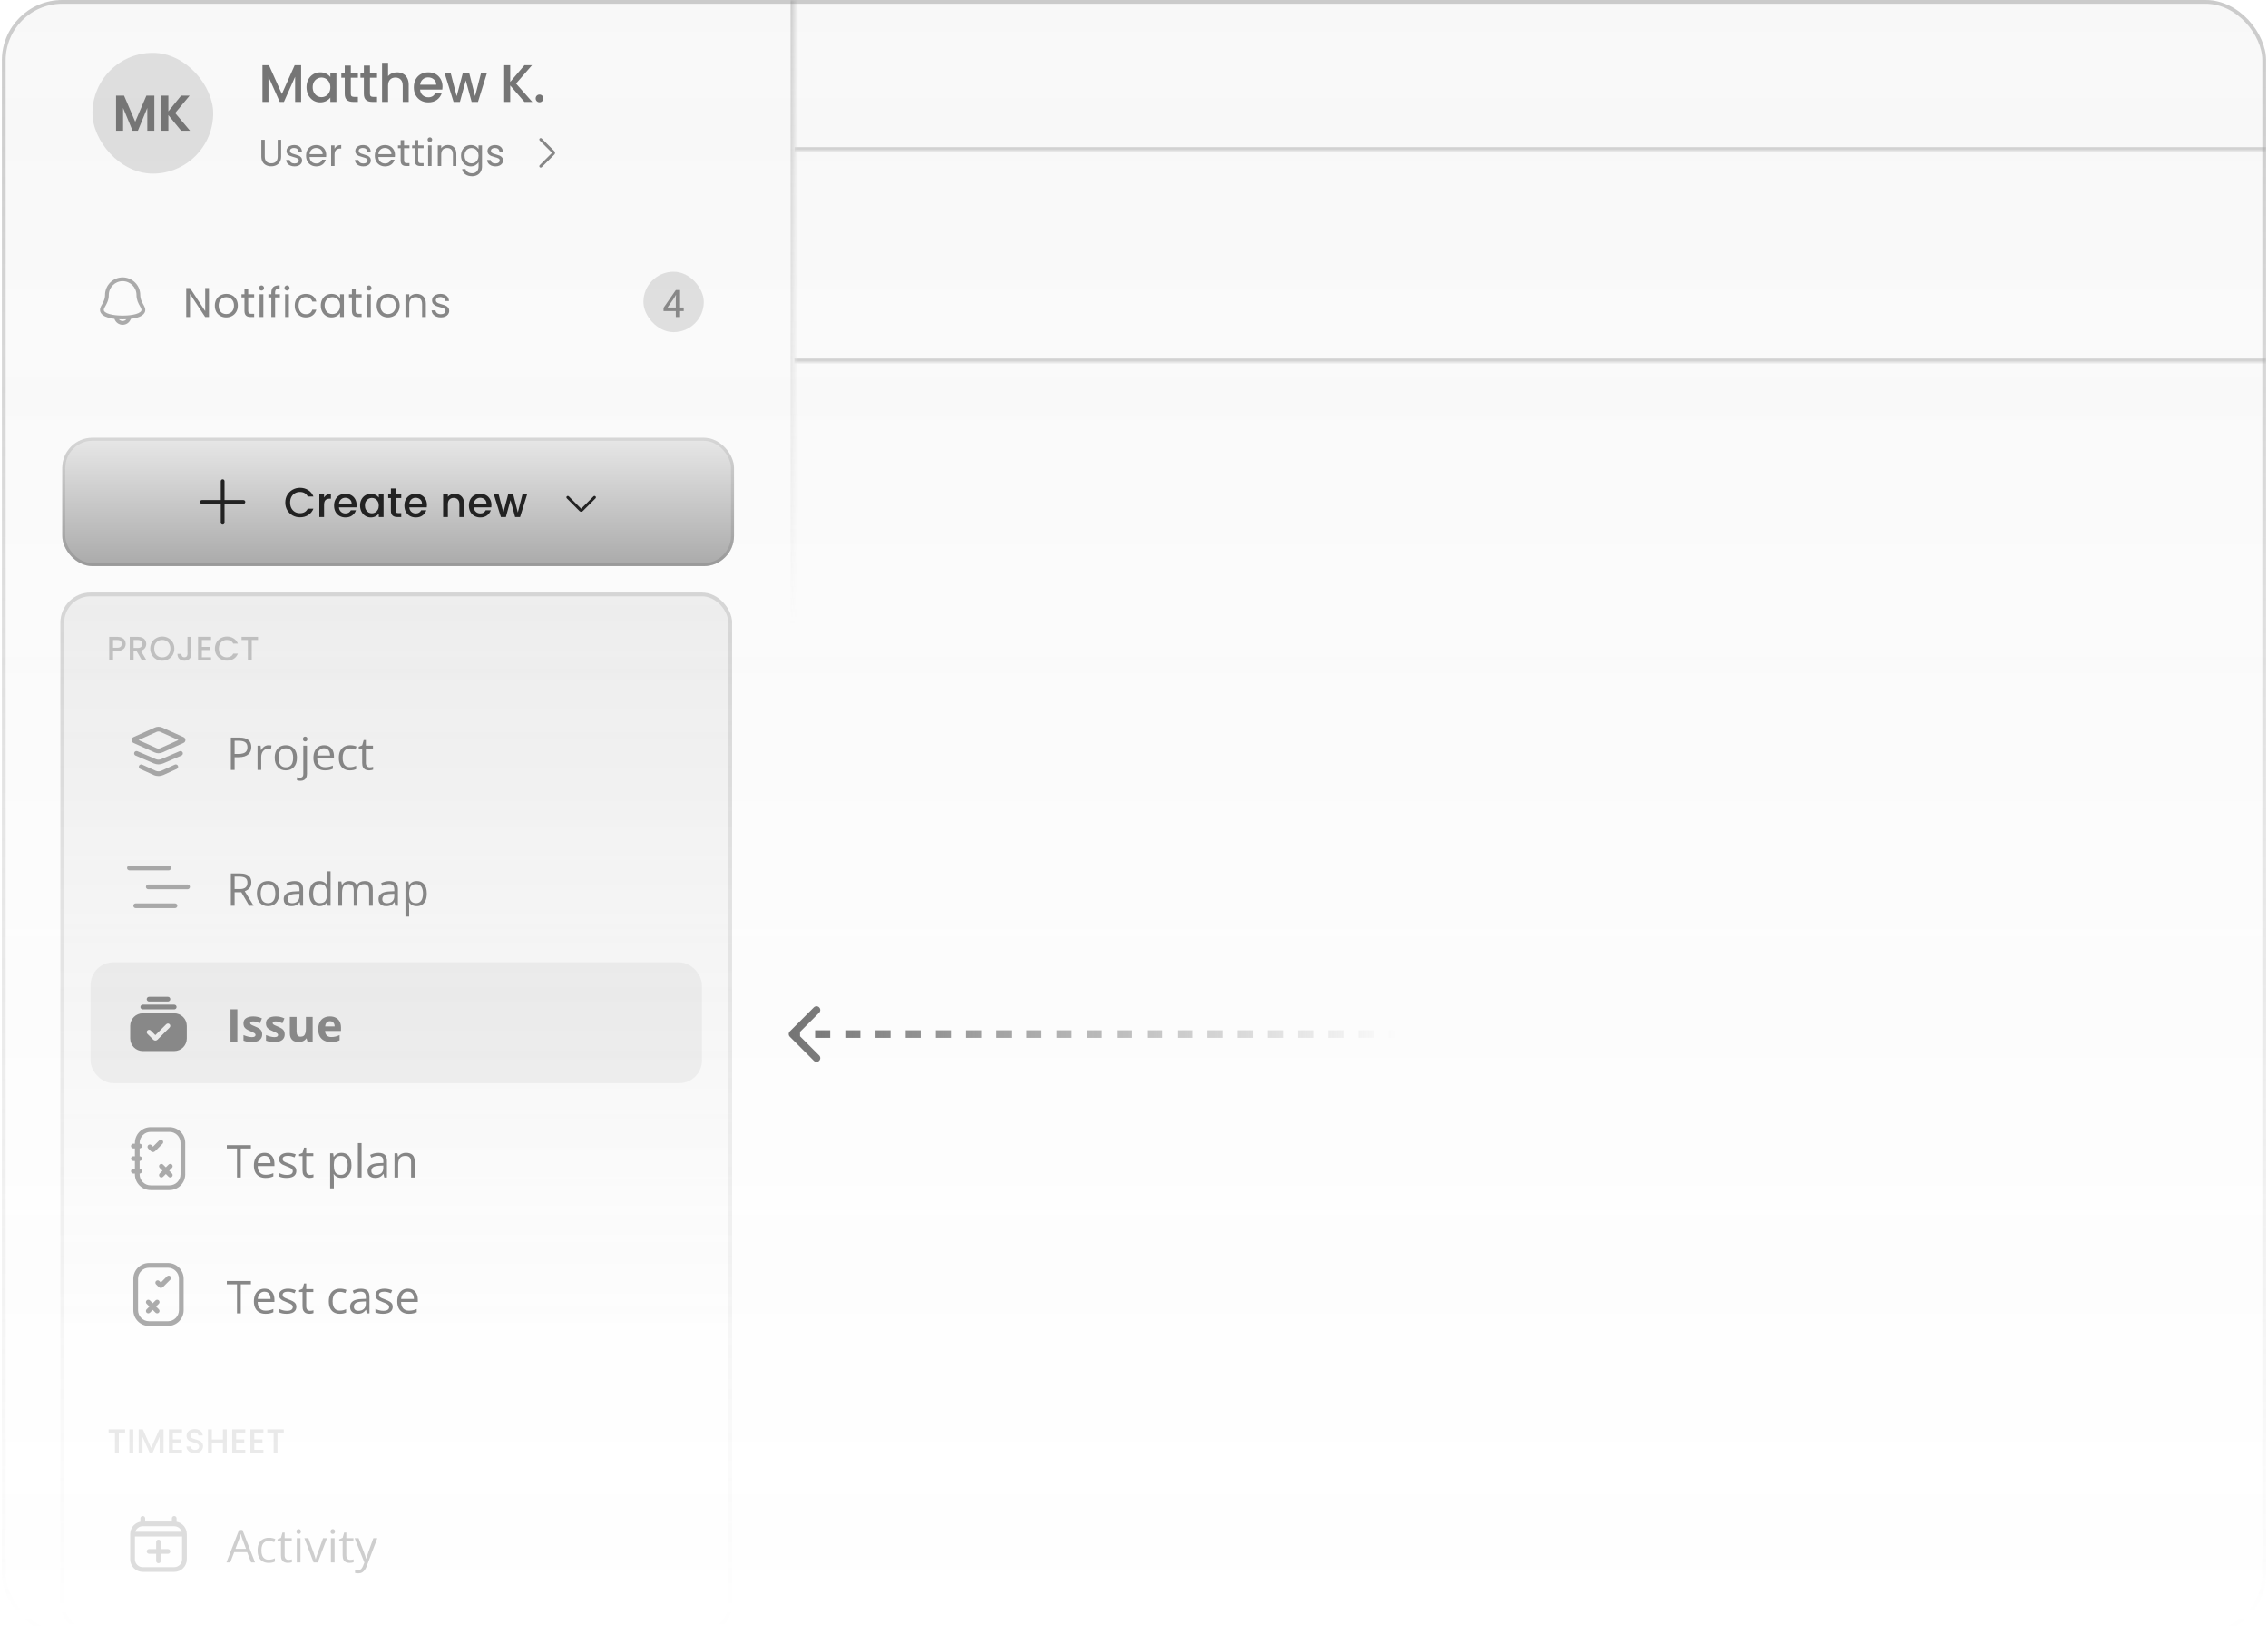 <svg width="601" height="433" viewBox="0 0 601 433" fill="none" xmlns="http://www.w3.org/2000/svg">
<rect x="0.5" width="600" height="433" rx="16" fill="url(#paint0_linear_1977_381312)" fill-opacity="0.05"/>
<rect x="1" y="0.5" width="599" height="432" rx="15.5" stroke="url(#paint1_linear_1977_381312)" stroke-opacity="0.4"/>
<mask id="path-3-inside-1_1977_381312" fill="white">
<path d="M0.5 0H210.5V166H0.5V0Z"/>
</mask>
<path d="M209.5 0V166H211.5V0H209.5Z" fill="url(#paint2_linear_1977_381312)" fill-opacity="0.4" mask="url(#path-3-inside-1_1977_381312)"/>
<rect x="24.5" y="14" width="32" height="32" rx="16" fill="#757575" fill-opacity="0.2"/>
<path d="M40.9 25.334V34.64H39.033V28.587L36.54 34.64H35.126L32.62 28.587V34.64H30.753V25.334H32.873L35.833 32.254L38.793 25.334H40.9Z" fill="#757575"/>
<path d="M47.998 34.64L44.612 30.494V34.64H42.745V25.334H44.612V29.507L47.998 25.334H50.252L46.412 29.947L50.358 34.64H47.998Z" fill="#757575"/>
<path d="M79.798 17.27V27H78.202V20.336L75.234 27H74.128L71.146 20.336V27H69.55V17.27H71.272L74.688 24.9L78.09 17.27H79.798ZM81.224 23.108C81.224 22.333 81.382 21.647 81.7 21.05C82.026 20.453 82.465 19.991 83.016 19.664C83.576 19.328 84.192 19.16 84.864 19.16C85.47 19.16 85.998 19.281 86.446 19.524C86.903 19.757 87.267 20.051 87.538 20.406V19.286H89.148V27H87.538V25.852C87.267 26.216 86.898 26.519 86.432 26.762C85.965 27.005 85.433 27.126 84.836 27.126C84.173 27.126 83.566 26.958 83.016 26.622C82.465 26.277 82.026 25.801 81.7 25.194C81.382 24.578 81.224 23.883 81.224 23.108ZM87.538 23.136C87.538 22.604 87.426 22.142 87.202 21.75C86.987 21.358 86.702 21.059 86.348 20.854C85.993 20.649 85.61 20.546 85.2 20.546C84.789 20.546 84.406 20.649 84.052 20.854C83.697 21.05 83.408 21.344 83.184 21.736C82.969 22.119 82.862 22.576 82.862 23.108C82.862 23.64 82.969 24.107 83.184 24.508C83.408 24.909 83.697 25.217 84.052 25.432C84.416 25.637 84.798 25.74 85.2 25.74C85.61 25.74 85.993 25.637 86.348 25.432C86.702 25.227 86.987 24.928 87.202 24.536C87.426 24.135 87.538 23.668 87.538 23.136ZM92.966 20.588V24.858C92.966 25.147 93.031 25.357 93.162 25.488C93.302 25.609 93.535 25.67 93.862 25.67H94.842V27H93.582C92.863 27 92.313 26.832 91.93 26.496C91.547 26.16 91.356 25.614 91.356 24.858V20.588H90.446V19.286H91.356V17.368H92.966V19.286H94.842V20.588H92.966ZM98.035 20.588V24.858C98.035 25.147 98.1 25.357 98.231 25.488C98.371 25.609 98.604 25.67 98.931 25.67H99.911V27H98.651C97.932 27 97.382 26.832 96.999 26.496C96.616 26.16 96.425 25.614 96.425 24.858V20.588H95.515V19.286H96.425V17.368H98.035V19.286H99.911V20.588H98.035ZM105.232 19.16C105.82 19.16 106.343 19.286 106.8 19.538C107.267 19.79 107.631 20.163 107.892 20.658C108.163 21.153 108.298 21.75 108.298 22.45V27H106.716V22.688C106.716 21.997 106.543 21.47 106.198 21.106C105.853 20.733 105.381 20.546 104.784 20.546C104.187 20.546 103.711 20.733 103.356 21.106C103.011 21.47 102.838 21.997 102.838 22.688V27H101.242V16.64H102.838V20.182C103.109 19.855 103.449 19.603 103.86 19.426C104.28 19.249 104.737 19.16 105.232 19.16ZM117.264 22.954C117.264 23.243 117.245 23.505 117.208 23.738H111.314C111.36 24.354 111.589 24.849 112 25.222C112.41 25.595 112.914 25.782 113.512 25.782C114.37 25.782 114.977 25.423 115.332 24.704H117.054C116.82 25.413 116.396 25.997 115.78 26.454C115.173 26.902 114.417 27.126 113.512 27.126C112.774 27.126 112.112 26.963 111.524 26.636C110.945 26.3 110.488 25.833 110.152 25.236C109.825 24.629 109.662 23.929 109.662 23.136C109.662 22.343 109.82 21.647 110.138 21.05C110.464 20.443 110.917 19.977 111.496 19.65C112.084 19.323 112.756 19.16 113.512 19.16C114.24 19.16 114.888 19.319 115.458 19.636C116.027 19.953 116.47 20.401 116.788 20.98C117.105 21.549 117.264 22.207 117.264 22.954ZM115.598 22.45C115.588 21.862 115.378 21.391 114.968 21.036C114.557 20.681 114.048 20.504 113.442 20.504C112.891 20.504 112.42 20.681 112.028 21.036C111.636 21.381 111.402 21.853 111.328 22.45H115.598ZM129.054 19.286L126.66 27H124.98L123.426 21.302L121.872 27H120.192L117.784 19.286H119.408L121.018 25.488L122.656 19.286H124.322L125.89 25.46L127.486 19.286H129.054ZM138.966 27L135.2 22.646V27H133.604V17.27H135.2V21.708L138.98 17.27H140.982L136.754 22.142L141.052 27H138.966ZM142.967 27.098C142.678 27.098 142.435 27 142.239 26.804C142.043 26.608 141.945 26.365 141.945 26.076C141.945 25.787 142.043 25.544 142.239 25.348C142.435 25.152 142.678 25.054 142.967 25.054C143.247 25.054 143.485 25.152 143.681 25.348C143.877 25.544 143.975 25.787 143.975 26.076C143.975 26.365 143.877 26.608 143.681 26.804C143.485 27 143.247 27.098 142.967 27.098Z" fill="#757575"/>
<path d="M70.16 37.03V41.44C70.16 42.06 70.31 42.52 70.61 42.82C70.917 43.12 71.34 43.27 71.88 43.27C72.413 43.27 72.83 43.12 73.13 42.82C73.437 42.52 73.59 42.06 73.59 41.44V37.03H74.5V41.43C74.5 42.01 74.383 42.5 74.15 42.9C73.917 43.293 73.6 43.587 73.2 43.78C72.807 43.973 72.363 44.07 71.87 44.07C71.377 44.07 70.93 43.973 70.53 43.78C70.137 43.587 69.823 43.293 69.59 42.9C69.363 42.5 69.25 42.01 69.25 41.43V37.03H70.16ZM78.058 44.09C77.638 44.09 77.261 44.02 76.928 43.88C76.595 43.733 76.331 43.533 76.138 43.28C75.945 43.02 75.838 42.723 75.818 42.39H76.758C76.785 42.663 76.911 42.887 77.138 43.06C77.371 43.233 77.675 43.32 78.048 43.32C78.395 43.32 78.668 43.243 78.868 43.09C79.068 42.937 79.168 42.743 79.168 42.51C79.168 42.27 79.061 42.093 78.848 41.98C78.635 41.86 78.305 41.743 77.858 41.63C77.451 41.523 77.118 41.417 76.858 41.31C76.605 41.197 76.385 41.033 76.198 40.82C76.018 40.6 75.928 40.313 75.928 39.96C75.928 39.68 76.011 39.423 76.178 39.19C76.345 38.957 76.581 38.773 76.888 38.64C77.195 38.5 77.545 38.43 77.938 38.43C78.545 38.43 79.035 38.583 79.408 38.89C79.781 39.197 79.981 39.617 80.008 40.15H79.098C79.078 39.863 78.961 39.633 78.748 39.46C78.541 39.287 78.261 39.2 77.908 39.2C77.581 39.2 77.321 39.27 77.128 39.41C76.935 39.55 76.838 39.733 76.838 39.96C76.838 40.14 76.895 40.29 77.008 40.41C77.128 40.523 77.275 40.617 77.448 40.69C77.628 40.757 77.875 40.833 78.188 40.92C78.581 41.027 78.901 41.133 79.148 41.24C79.395 41.34 79.605 41.493 79.778 41.7C79.958 41.907 80.051 42.177 80.058 42.51C80.058 42.81 79.975 43.08 79.808 43.32C79.641 43.56 79.405 43.75 79.098 43.89C78.798 44.023 78.451 44.09 78.058 44.09ZM86.443 41.05C86.443 41.223 86.433 41.407 86.413 41.6H82.033C82.066 42.14 82.249 42.563 82.583 42.87C82.923 43.17 83.333 43.32 83.813 43.32C84.206 43.32 84.533 43.23 84.793 43.05C85.059 42.863 85.246 42.617 85.353 42.31H86.333C86.186 42.837 85.893 43.267 85.453 43.6C85.013 43.927 84.466 44.09 83.813 44.09C83.293 44.09 82.826 43.973 82.413 43.74C82.006 43.507 81.686 43.177 81.453 42.75C81.219 42.317 81.103 41.817 81.103 41.25C81.103 40.683 81.216 40.187 81.443 39.76C81.669 39.333 81.986 39.007 82.393 38.78C82.806 38.547 83.279 38.43 83.813 38.43C84.333 38.43 84.793 38.543 85.193 38.77C85.593 38.997 85.899 39.31 86.113 39.71C86.333 40.103 86.443 40.55 86.443 41.05ZM85.503 40.86C85.503 40.513 85.426 40.217 85.273 39.97C85.119 39.717 84.909 39.527 84.643 39.4C84.383 39.267 84.093 39.2 83.773 39.2C83.313 39.2 82.919 39.347 82.593 39.64C82.273 39.933 82.089 40.34 82.043 40.86H85.503ZM88.654 39.41C88.814 39.097 89.04 38.853 89.334 38.68C89.634 38.507 89.997 38.42 90.424 38.42V39.36H90.184C89.164 39.36 88.654 39.913 88.654 41.02V44H87.744V38.52H88.654V39.41ZM96.28 44.09C95.86 44.09 95.484 44.02 95.15 43.88C94.817 43.733 94.554 43.533 94.36 43.28C94.167 43.02 94.06 42.723 94.04 42.39H94.98C95.007 42.663 95.134 42.887 95.36 43.06C95.594 43.233 95.897 43.32 96.27 43.32C96.617 43.32 96.89 43.243 97.09 43.09C97.29 42.937 97.39 42.743 97.39 42.51C97.39 42.27 97.284 42.093 97.07 41.98C96.857 41.86 96.527 41.743 96.08 41.63C95.674 41.523 95.34 41.417 95.08 41.31C94.827 41.197 94.607 41.033 94.42 40.82C94.24 40.6 94.15 40.313 94.15 39.96C94.15 39.68 94.234 39.423 94.4 39.19C94.567 38.957 94.804 38.773 95.11 38.64C95.417 38.5 95.767 38.43 96.16 38.43C96.767 38.43 97.257 38.583 97.63 38.89C98.004 39.197 98.204 39.617 98.23 40.15H97.32C97.3 39.863 97.184 39.633 96.97 39.46C96.764 39.287 96.484 39.2 96.13 39.2C95.804 39.2 95.544 39.27 95.35 39.41C95.157 39.55 95.06 39.733 95.06 39.96C95.06 40.14 95.117 40.29 95.23 40.41C95.35 40.523 95.497 40.617 95.67 40.69C95.85 40.757 96.097 40.833 96.41 40.92C96.804 41.027 97.124 41.133 97.37 41.24C97.617 41.34 97.827 41.493 98 41.7C98.18 41.907 98.274 42.177 98.28 42.51C98.28 42.81 98.197 43.08 98.03 43.32C97.864 43.56 97.627 43.75 97.32 43.89C97.02 44.023 96.674 44.09 96.28 44.09ZM104.665 41.05C104.665 41.223 104.655 41.407 104.635 41.6H100.255C100.288 42.14 100.472 42.563 100.805 42.87C101.145 43.17 101.555 43.32 102.035 43.32C102.428 43.32 102.755 43.23 103.015 43.05C103.282 42.863 103.468 42.617 103.575 42.31H104.555C104.408 42.837 104.115 43.267 103.675 43.6C103.235 43.927 102.688 44.09 102.035 44.09C101.515 44.09 101.048 43.973 100.635 43.74C100.228 43.507 99.908 43.177 99.675 42.75C99.442 42.317 99.325 41.817 99.325 41.25C99.325 40.683 99.438 40.187 99.665 39.76C99.892 39.333 100.208 39.007 100.615 38.78C101.028 38.547 101.502 38.43 102.035 38.43C102.555 38.43 103.015 38.543 103.415 38.77C103.815 38.997 104.122 39.31 104.335 39.71C104.555 40.103 104.665 40.55 104.665 41.05ZM103.725 40.86C103.725 40.513 103.648 40.217 103.495 39.97C103.342 39.717 103.132 39.527 102.865 39.4C102.605 39.267 102.315 39.2 101.995 39.2C101.535 39.2 101.142 39.347 100.815 39.64C100.495 39.933 100.312 40.34 100.265 40.86H103.725ZM107.076 39.27V42.5C107.076 42.767 107.133 42.957 107.246 43.07C107.359 43.177 107.556 43.23 107.836 43.23H108.506V44H107.686C107.179 44 106.799 43.883 106.546 43.65C106.293 43.417 106.166 43.033 106.166 42.5V39.27H105.456V38.52H106.166V37.14H107.076V38.52H108.506V39.27H107.076ZM110.819 39.27V42.5C110.819 42.767 110.875 42.957 110.989 43.07C111.102 43.177 111.299 43.23 111.579 43.23H112.249V44H111.429C110.922 44 110.542 43.883 110.289 43.65C110.035 43.417 109.909 43.033 109.909 42.5V39.27H109.199V38.52H109.909V37.14H110.819V38.52H112.249V39.27H110.819ZM113.921 37.63C113.748 37.63 113.601 37.57 113.481 37.45C113.361 37.33 113.301 37.183 113.301 37.01C113.301 36.837 113.361 36.69 113.481 36.57C113.601 36.45 113.748 36.39 113.921 36.39C114.088 36.39 114.228 36.45 114.341 36.57C114.461 36.69 114.521 36.837 114.521 37.01C114.521 37.183 114.461 37.33 114.341 37.45C114.228 37.57 114.088 37.63 113.921 37.63ZM114.361 38.52V44H113.451V38.52H114.361ZM118.682 38.42C119.349 38.42 119.889 38.623 120.302 39.03C120.716 39.43 120.922 40.01 120.922 40.77V44H120.022V40.9C120.022 40.353 119.886 39.937 119.612 39.65C119.339 39.357 118.966 39.21 118.492 39.21C118.012 39.21 117.629 39.36 117.342 39.66C117.062 39.96 116.922 40.397 116.922 40.97V44H116.012V38.52H116.922V39.3C117.102 39.02 117.346 38.803 117.652 38.65C117.966 38.497 118.309 38.42 118.682 38.42ZM124.769 38.43C125.242 38.43 125.655 38.533 126.009 38.74C126.369 38.947 126.635 39.207 126.809 39.52V38.52H127.729V44.12C127.729 44.62 127.622 45.063 127.409 45.45C127.195 45.843 126.889 46.15 126.489 46.37C126.095 46.59 125.635 46.7 125.109 46.7C124.389 46.7 123.789 46.53 123.309 46.19C122.829 45.85 122.545 45.387 122.459 44.8H123.359C123.459 45.133 123.665 45.4 123.979 45.6C124.292 45.807 124.669 45.91 125.109 45.91C125.609 45.91 126.015 45.753 126.329 45.44C126.649 45.127 126.809 44.687 126.809 44.12V42.97C126.629 43.29 126.362 43.557 126.009 43.77C125.655 43.983 125.242 44.09 124.769 44.09C124.282 44.09 123.839 43.97 123.439 43.73C123.045 43.49 122.735 43.153 122.509 42.72C122.282 42.287 122.169 41.793 122.169 41.24C122.169 40.68 122.282 40.19 122.509 39.77C122.735 39.343 123.045 39.013 123.439 38.78C123.839 38.547 124.282 38.43 124.769 38.43ZM126.809 41.25C126.809 40.837 126.725 40.477 126.559 40.17C126.392 39.863 126.165 39.63 125.879 39.47C125.599 39.303 125.289 39.22 124.949 39.22C124.609 39.22 124.299 39.3 124.019 39.46C123.739 39.62 123.515 39.853 123.349 40.16C123.182 40.467 123.099 40.827 123.099 41.24C123.099 41.66 123.182 42.027 123.349 42.34C123.515 42.647 123.739 42.883 124.019 43.05C124.299 43.21 124.609 43.29 124.949 43.29C125.289 43.29 125.599 43.21 125.879 43.05C126.165 42.883 126.392 42.647 126.559 42.34C126.725 42.027 126.809 41.663 126.809 41.25ZM131.306 44.09C130.886 44.09 130.51 44.02 130.176 43.88C129.843 43.733 129.58 43.533 129.386 43.28C129.193 43.02 129.086 42.723 129.066 42.39H130.006C130.033 42.663 130.16 42.887 130.386 43.06C130.62 43.233 130.923 43.32 131.296 43.32C131.643 43.32 131.916 43.243 132.116 43.09C132.316 42.937 132.416 42.743 132.416 42.51C132.416 42.27 132.31 42.093 132.096 41.98C131.883 41.86 131.553 41.743 131.106 41.63C130.7 41.523 130.366 41.417 130.106 41.31C129.853 41.197 129.633 41.033 129.446 40.82C129.266 40.6 129.176 40.313 129.176 39.96C129.176 39.68 129.26 39.423 129.426 39.19C129.593 38.957 129.83 38.773 130.136 38.64C130.443 38.5 130.793 38.43 131.186 38.43C131.793 38.43 132.283 38.583 132.656 38.89C133.03 39.197 133.23 39.617 133.256 40.15H132.346C132.326 39.863 132.21 39.633 131.996 39.46C131.79 39.287 131.51 39.2 131.156 39.2C130.83 39.2 130.57 39.27 130.376 39.41C130.183 39.55 130.086 39.733 130.086 39.96C130.086 40.14 130.143 40.29 130.256 40.41C130.376 40.523 130.523 40.617 130.696 40.69C130.876 40.757 131.123 40.833 131.436 40.92C131.83 41.027 132.15 41.133 132.396 41.24C132.643 41.34 132.853 41.493 133.026 41.7C133.206 41.907 133.3 42.177 133.306 42.51C133.306 42.81 133.223 43.08 133.056 43.32C132.89 43.56 132.653 43.75 132.346 43.89C132.046 44.023 131.7 44.09 131.306 44.09Z" fill="#757575" fill-opacity="0.87"/>
<path fill-rule="evenodd" clip-rule="evenodd" d="M143.02 36.699C143.167 36.553 143.404 36.553 143.551 36.699L146.91 40.058C147.154 40.302 147.154 40.698 146.91 40.942L143.551 44.301C143.404 44.447 143.167 44.447 143.02 44.301C142.874 44.154 142.874 43.917 143.02 43.77L146.291 40.5L143.02 37.23C142.874 37.083 142.874 36.846 143.02 36.699Z" fill="#757575" fill-opacity="0.87"/>
<path fill-rule="evenodd" clip-rule="evenodd" d="M28.831 78.167C28.831 76.141 30.474 74.498 32.5 74.498C34.526 74.498 36.169 76.141 36.169 78.167C36.169 79.497 36.691 80.424 37.074 81.104L37.076 81.107C37.276 81.462 37.41 81.704 37.471 81.921C37.522 82.103 37.512 82.234 37.426 82.385C37.309 82.588 37.064 82.791 36.666 82.973C36.275 83.152 35.788 83.287 35.264 83.386C34.217 83.583 33.103 83.623 32.5 83.623C31.897 83.623 30.783 83.583 29.736 83.386C29.212 83.287 28.725 83.152 28.334 82.973C27.936 82.791 27.691 82.588 27.574 82.385C27.488 82.234 27.478 82.103 27.529 81.921C27.59 81.704 27.724 81.462 27.924 81.107L27.926 81.104C28.309 80.424 28.831 79.497 28.831 78.167ZM32.5 73.5C29.922 73.5 27.833 75.59 27.833 78.167C27.833 79.217 27.432 79.947 27.054 80.618L27.032 80.658C26.857 80.967 26.665 81.309 26.569 81.65C26.458 82.041 26.465 82.457 26.708 82.881C26.973 83.343 27.434 83.659 27.919 83.881C28.411 84.106 28.985 84.26 29.551 84.367C29.81 84.415 30.072 84.455 30.329 84.488C30.63 85.399 31.488 86.057 32.5 86.057C33.512 86.057 34.37 85.399 34.671 84.488C34.928 84.455 35.19 84.415 35.449 84.367C36.015 84.26 36.589 84.106 37.081 83.881C37.566 83.659 38.027 83.343 38.292 82.881C38.535 82.457 38.542 82.041 38.431 81.65C38.335 81.309 38.143 80.967 37.968 80.658L37.946 80.618C37.568 79.947 37.167 79.218 37.167 78.167C37.167 75.59 35.078 73.5 32.5 73.5ZM33.491 84.593C33.098 84.614 32.754 84.621 32.5 84.621C32.246 84.621 31.902 84.614 31.509 84.593C31.745 84.877 32.101 85.058 32.5 85.058C32.899 85.058 33.255 84.877 33.491 84.593Z" fill="#757575" fill-opacity="0.6"/>
<path d="M55.375 84H54.374L50.348 77.895V84H49.347V76.322H50.348L54.374 82.416V76.322H55.375V84ZM59.93 84.099C59.366 84.099 58.852 83.971 58.39 83.714C57.936 83.457 57.576 83.094 57.312 82.625C57.056 82.148 56.927 81.598 56.927 80.975C56.927 80.359 57.059 79.816 57.323 79.347C57.595 78.87 57.961 78.507 58.423 78.258C58.885 78.001 59.402 77.873 59.974 77.873C60.546 77.873 61.063 78.001 61.525 78.258C61.987 78.507 62.35 78.867 62.614 79.336C62.886 79.805 63.021 80.352 63.021 80.975C63.021 81.598 62.882 82.148 62.603 82.625C62.332 83.094 61.962 83.457 61.492 83.714C61.023 83.971 60.502 84.099 59.93 84.099ZM59.93 83.219C60.29 83.219 60.627 83.135 60.942 82.966C61.258 82.797 61.511 82.544 61.701 82.207C61.899 81.87 61.998 81.459 61.998 80.975C61.998 80.491 61.903 80.08 61.712 79.743C61.522 79.406 61.272 79.156 60.964 78.995C60.656 78.826 60.323 78.742 59.963 78.742C59.597 78.742 59.259 78.826 58.951 78.995C58.651 79.156 58.409 79.406 58.225 79.743C58.042 80.08 57.95 80.491 57.95 80.975C57.95 81.466 58.038 81.881 58.214 82.218C58.398 82.555 58.64 82.808 58.94 82.977C59.241 83.138 59.571 83.219 59.93 83.219ZM65.778 78.797V82.35C65.778 82.643 65.841 82.852 65.966 82.977C66.09 83.094 66.306 83.153 66.615 83.153H67.352V84H66.45C65.892 84 65.474 83.872 65.195 83.615C64.917 83.358 64.778 82.937 64.778 82.35V78.797H63.996V77.972H64.778V76.454H65.778V77.972H67.352V78.797H65.778ZM69.301 76.993C69.111 76.993 68.949 76.927 68.817 76.795C68.685 76.663 68.619 76.502 68.619 76.311C68.619 76.12 68.685 75.959 68.817 75.827C68.949 75.695 69.111 75.629 69.301 75.629C69.485 75.629 69.639 75.695 69.763 75.827C69.895 75.959 69.961 76.12 69.961 76.311C69.961 76.502 69.895 76.663 69.763 76.795C69.639 76.927 69.485 76.993 69.301 76.993ZM69.785 77.972V84H68.784V77.972H69.785ZM74.164 78.797H72.899V84H71.898V78.797H71.117V77.972H71.898V77.543C71.898 76.868 72.071 76.377 72.415 76.069C72.767 75.754 73.328 75.596 74.098 75.596V76.432C73.658 76.432 73.347 76.52 73.163 76.696C72.987 76.865 72.899 77.147 72.899 77.543V77.972H74.164V78.797ZM76.069 76.993C75.878 76.993 75.716 76.927 75.585 76.795C75.453 76.663 75.386 76.502 75.386 76.311C75.386 76.12 75.453 75.959 75.585 75.827C75.716 75.695 75.878 75.629 76.069 75.629C76.252 75.629 76.406 75.695 76.531 75.827C76.662 75.959 76.728 76.12 76.728 76.311C76.728 76.502 76.662 76.663 76.531 76.795C76.406 76.927 76.252 76.993 76.069 76.993ZM76.552 77.972V84H75.552V77.972H76.552ZM78.105 80.975C78.105 80.352 78.229 79.809 78.478 79.347C78.728 78.878 79.073 78.515 79.513 78.258C79.96 78.001 80.469 77.873 81.041 77.873C81.782 77.873 82.391 78.053 82.868 78.412C83.352 78.771 83.671 79.27 83.825 79.908H82.746C82.644 79.541 82.442 79.252 82.141 79.039C81.848 78.826 81.481 78.72 81.041 78.72C80.469 78.72 80.007 78.918 79.656 79.314C79.303 79.703 79.127 80.256 79.127 80.975C79.127 81.701 79.303 82.262 79.656 82.658C80.007 83.054 80.469 83.252 81.041 83.252C81.481 83.252 81.848 83.149 82.141 82.944C82.435 82.739 82.636 82.445 82.746 82.064H83.825C83.663 82.68 83.341 83.175 82.856 83.549C82.373 83.916 81.767 84.099 81.041 84.099C80.469 84.099 79.96 83.971 79.513 83.714C79.073 83.457 78.728 83.094 78.478 82.625C78.229 82.156 78.105 81.606 78.105 80.975ZM85.006 80.964C85.006 80.348 85.131 79.809 85.38 79.347C85.629 78.878 85.971 78.515 86.403 78.258C86.843 78.001 87.331 77.873 87.866 77.873C88.394 77.873 88.853 77.987 89.241 78.214C89.63 78.441 89.919 78.727 90.11 79.072V77.972H91.122V84H90.11V82.878C89.912 83.23 89.615 83.523 89.219 83.758C88.831 83.985 88.376 84.099 87.855 84.099C87.32 84.099 86.836 83.967 86.403 83.703C85.971 83.439 85.629 83.069 85.38 82.592C85.131 82.115 85.006 81.573 85.006 80.964ZM90.11 80.975C90.11 80.52 90.019 80.124 89.835 79.787C89.652 79.45 89.403 79.193 89.087 79.017C88.779 78.834 88.438 78.742 88.064 78.742C87.69 78.742 87.349 78.83 87.041 79.006C86.733 79.182 86.487 79.439 86.304 79.776C86.121 80.113 86.029 80.509 86.029 80.964C86.029 81.426 86.121 81.829 86.304 82.174C86.487 82.511 86.733 82.772 87.041 82.955C87.349 83.131 87.69 83.219 88.064 83.219C88.438 83.219 88.779 83.131 89.087 82.955C89.403 82.772 89.652 82.511 89.835 82.174C90.019 81.829 90.11 81.43 90.11 80.975ZM94.255 78.797V82.35C94.255 82.643 94.317 82.852 94.442 82.977C94.566 83.094 94.783 83.153 95.091 83.153H95.828V84H94.926C94.368 84 93.95 83.872 93.672 83.615C93.393 83.358 93.254 82.937 93.254 82.35V78.797H92.473V77.972H93.254V76.454H94.255V77.972H95.828V78.797H94.255ZM97.778 76.993C97.587 76.993 97.426 76.927 97.294 76.795C97.162 76.663 97.096 76.502 97.096 76.311C97.096 76.12 97.162 75.959 97.294 75.827C97.426 75.695 97.587 75.629 97.778 75.629C97.961 75.629 98.115 75.695 98.24 75.827C98.372 75.959 98.438 76.12 98.438 76.311C98.438 76.502 98.372 76.663 98.24 76.795C98.115 76.927 97.961 76.993 97.778 76.993ZM98.262 77.972V84H97.261V77.972H98.262ZM102.817 84.099C102.252 84.099 101.739 83.971 101.277 83.714C100.822 83.457 100.463 83.094 100.199 82.625C99.942 82.148 99.814 81.598 99.814 80.975C99.814 80.359 99.946 79.816 100.21 79.347C100.481 78.87 100.848 78.507 101.31 78.258C101.772 78.001 102.289 77.873 102.861 77.873C103.433 77.873 103.95 78.001 104.412 78.258C104.874 78.507 105.237 78.867 105.501 79.336C105.772 79.805 105.908 80.352 105.908 80.975C105.908 81.598 105.768 82.148 105.49 82.625C105.218 83.094 104.848 83.457 104.379 83.714C103.909 83.971 103.389 84.099 102.817 84.099ZM102.817 83.219C103.176 83.219 103.513 83.135 103.829 82.966C104.144 82.797 104.397 82.544 104.588 82.207C104.786 81.87 104.885 81.459 104.885 80.975C104.885 80.491 104.789 80.08 104.599 79.743C104.408 79.406 104.159 79.156 103.851 78.995C103.543 78.826 103.209 78.742 102.85 78.742C102.483 78.742 102.146 78.826 101.838 78.995C101.537 79.156 101.295 79.406 101.112 79.743C100.928 80.08 100.837 80.491 100.837 80.975C100.837 81.466 100.925 81.881 101.101 82.218C101.284 82.555 101.526 82.808 101.827 82.977C102.127 83.138 102.457 83.219 102.817 83.219ZM110.381 77.862C111.114 77.862 111.708 78.086 112.163 78.533C112.617 78.973 112.845 79.611 112.845 80.447V84H111.855V80.59C111.855 79.989 111.704 79.53 111.404 79.215C111.103 78.892 110.692 78.731 110.172 78.731C109.644 78.731 109.222 78.896 108.907 79.226C108.599 79.556 108.445 80.036 108.445 80.667V84H107.444V77.972H108.445V78.83C108.643 78.522 108.91 78.284 109.248 78.115C109.592 77.946 109.97 77.862 110.381 77.862ZM116.834 84.099C116.372 84.099 115.958 84.022 115.591 83.868C115.224 83.707 114.935 83.487 114.722 83.208C114.509 82.922 114.392 82.596 114.37 82.229H115.404C115.433 82.53 115.573 82.775 115.822 82.966C116.079 83.157 116.412 83.252 116.823 83.252C117.204 83.252 117.505 83.168 117.725 82.999C117.945 82.83 118.055 82.618 118.055 82.361C118.055 82.097 117.938 81.903 117.703 81.778C117.468 81.646 117.105 81.518 116.614 81.393C116.167 81.276 115.8 81.158 115.514 81.041C115.235 80.916 114.993 80.737 114.788 80.502C114.59 80.26 114.491 79.945 114.491 79.556C114.491 79.248 114.583 78.966 114.766 78.709C114.949 78.452 115.21 78.251 115.547 78.104C115.884 77.95 116.269 77.873 116.702 77.873C117.369 77.873 117.908 78.042 118.319 78.379C118.73 78.716 118.95 79.178 118.979 79.765H117.978C117.956 79.45 117.828 79.197 117.593 79.006C117.366 78.815 117.058 78.72 116.669 78.72C116.31 78.72 116.024 78.797 115.811 78.951C115.598 79.105 115.492 79.307 115.492 79.556C115.492 79.754 115.554 79.919 115.679 80.051C115.811 80.176 115.972 80.278 116.163 80.359C116.361 80.432 116.632 80.517 116.977 80.612C117.41 80.729 117.762 80.847 118.033 80.964C118.304 81.074 118.535 81.243 118.726 81.47C118.924 81.697 119.027 81.994 119.034 82.361C119.034 82.691 118.942 82.988 118.759 83.252C118.576 83.516 118.315 83.725 117.978 83.879C117.648 84.026 117.267 84.099 116.834 84.099Z" fill="#757575" fill-opacity="0.87"/>
<rect x="170.5" y="72" width="16" height="16" rx="8" fill="#757575" fill-opacity="0.2"/>
<path d="M181.181 82.433H180.214V84H179.081V82.433H175.834V81.564L179.096 76.842H180.214V81.481H181.181V82.433ZM179.081 81.481V79.708C179.081 79.561 179.083 79.413 179.086 79.264C179.092 79.111 179.099 78.964 179.105 78.824C179.112 78.684 179.118 78.556 179.125 78.439C179.132 78.318 179.136 78.219 179.14 78.141H179.101C179.039 78.271 178.97 78.404 178.896 78.541C178.821 78.674 178.741 78.805 178.656 78.932L176.898 81.481H179.081Z" fill="#888888"/>
<rect x="16.5" y="116" width="178" height="34" rx="8" fill="url(#paint3_linear_1977_381312)" fill-opacity="0.6"/>
<rect x="16.9" y="116.4" width="177.2" height="33.2" rx="7.6" stroke="url(#paint4_linear_1977_381312)" stroke-opacity="0.4" stroke-width="0.8"/>
<path fill-rule="evenodd" clip-rule="evenodd" d="M59.5 127.5C59.5 127.224 59.276 127 59 127C58.724 127 58.5 127.224 58.5 127.5V132.5H53.5C53.224 132.5 53 132.724 53 133C53 133.276 53.224 133.5 53.5 133.5H58.5V138.5C58.5 138.776 58.724 139 59 139C59.276 139 59.5 138.776 59.5 138.5V133.5H64.5C64.776 133.5 65 133.276 65 133C65 132.724 64.776 132.5 64.5 132.5H59.5V127.5Z" fill="#222222"/>
<path d="M75.596 133.161C75.596 132.413 75.768 131.742 76.113 131.148C76.465 130.554 76.938 130.092 77.532 129.762C78.133 129.425 78.789 129.256 79.501 129.256C80.315 129.256 81.037 129.458 81.668 129.861C82.306 130.257 82.768 130.822 83.054 131.555H81.547C81.349 131.152 81.074 130.851 80.722 130.653C80.37 130.455 79.963 130.356 79.501 130.356C78.995 130.356 78.544 130.47 78.148 130.697C77.752 130.924 77.44 131.251 77.213 131.676C76.993 132.101 76.883 132.596 76.883 133.161C76.883 133.726 76.993 134.221 77.213 134.646C77.44 135.071 77.752 135.401 78.148 135.636C78.544 135.863 78.995 135.977 79.501 135.977C79.963 135.977 80.37 135.878 80.722 135.68C81.074 135.482 81.349 135.181 81.547 134.778H83.054C82.768 135.511 82.306 136.076 81.668 136.472C81.037 136.868 80.315 137.066 79.501 137.066C78.782 137.066 78.126 136.901 77.532 136.571C76.938 136.234 76.465 135.768 76.113 135.174C75.768 134.58 75.596 133.909 75.596 133.161ZM85.876 131.819C86.059 131.511 86.301 131.273 86.602 131.104C86.909 130.928 87.272 130.84 87.691 130.84V132.138H87.371C86.88 132.138 86.506 132.263 86.249 132.512C86 132.761 85.876 133.194 85.876 133.81V137H84.621V130.939H85.876V131.819ZM94.498 133.821C94.498 134.048 94.484 134.254 94.454 134.437H89.823C89.86 134.921 90.04 135.31 90.362 135.603C90.685 135.896 91.081 136.043 91.55 136.043C92.225 136.043 92.701 135.761 92.98 135.196H94.333C94.15 135.753 93.816 136.212 93.332 136.571C92.856 136.923 92.261 137.099 91.55 137.099C90.971 137.099 90.45 136.971 89.988 136.714C89.534 136.45 89.174 136.083 88.91 135.614C88.653 135.137 88.525 134.587 88.525 133.964C88.525 133.341 88.65 132.794 88.899 132.325C89.156 131.848 89.511 131.482 89.966 131.225C90.428 130.968 90.956 130.84 91.55 130.84C92.122 130.84 92.632 130.965 93.079 131.214C93.526 131.463 93.875 131.815 94.124 132.27C94.374 132.717 94.498 133.234 94.498 133.821ZM93.189 133.425C93.182 132.963 93.017 132.593 92.694 132.314C92.371 132.035 91.972 131.896 91.495 131.896C91.062 131.896 90.692 132.035 90.384 132.314C90.076 132.585 89.893 132.956 89.834 133.425H93.189ZM95.414 133.942C95.414 133.333 95.539 132.794 95.788 132.325C96.045 131.856 96.39 131.493 96.822 131.236C97.262 130.972 97.746 130.84 98.274 130.84C98.751 130.84 99.165 130.935 99.517 131.126C99.877 131.309 100.163 131.54 100.375 131.819V130.939H101.64V137H100.375V136.098C100.163 136.384 99.873 136.622 99.506 136.813C99.14 137.004 98.722 137.099 98.252 137.099C97.732 137.099 97.255 136.967 96.822 136.703C96.39 136.432 96.045 136.058 95.788 135.581C95.539 135.097 95.414 134.551 95.414 133.942ZM100.375 133.964C100.375 133.546 100.287 133.183 100.111 132.875C99.943 132.567 99.719 132.332 99.44 132.171C99.162 132.01 98.861 131.929 98.538 131.929C98.216 131.929 97.915 132.01 97.636 132.171C97.358 132.325 97.13 132.556 96.954 132.864C96.786 133.165 96.701 133.524 96.701 133.942C96.701 134.36 96.786 134.727 96.954 135.042C97.13 135.357 97.358 135.599 97.636 135.768C97.922 135.929 98.223 136.01 98.538 136.01C98.861 136.01 99.162 135.929 99.44 135.768C99.719 135.607 99.943 135.372 100.111 135.064C100.287 134.749 100.375 134.382 100.375 133.964ZM104.85 131.962V135.317C104.85 135.544 104.902 135.709 105.004 135.812C105.114 135.907 105.298 135.955 105.554 135.955H106.324V137H105.334C104.77 137 104.337 136.868 104.036 136.604C103.736 136.34 103.585 135.911 103.585 135.317V131.962H102.87V130.939H103.585V129.432H104.85V130.939H106.324V131.962H104.85ZM113.135 133.821C113.135 134.048 113.12 134.254 113.091 134.437H108.46C108.497 134.921 108.676 135.31 108.999 135.603C109.322 135.896 109.718 136.043 110.187 136.043C110.862 136.043 111.338 135.761 111.617 135.196H112.97C112.787 135.753 112.453 136.212 111.969 136.571C111.492 136.923 110.898 137.099 110.187 137.099C109.608 137.099 109.087 136.971 108.625 136.714C108.17 136.45 107.811 136.083 107.547 135.614C107.29 135.137 107.162 134.587 107.162 133.964C107.162 133.341 107.287 132.794 107.536 132.325C107.793 131.848 108.148 131.482 108.603 131.225C109.065 130.968 109.593 130.84 110.187 130.84C110.759 130.84 111.269 130.965 111.716 131.214C112.163 131.463 112.512 131.815 112.761 132.27C113.01 132.717 113.135 133.234 113.135 133.821ZM111.826 133.425C111.819 132.963 111.654 132.593 111.331 132.314C111.008 132.035 110.609 131.896 110.132 131.896C109.699 131.896 109.329 132.035 109.021 132.314C108.713 132.585 108.53 132.956 108.471 133.425H111.826ZM120.485 130.84C120.961 130.84 121.387 130.939 121.761 131.137C122.142 131.335 122.439 131.628 122.652 132.017C122.864 132.406 122.971 132.875 122.971 133.425V137H121.728V133.612C121.728 133.069 121.592 132.655 121.321 132.369C121.049 132.076 120.679 131.929 120.21 131.929C119.74 131.929 119.366 132.076 119.088 132.369C118.816 132.655 118.681 133.069 118.681 133.612V137H117.427V130.939H118.681V131.632C118.886 131.383 119.146 131.188 119.462 131.049C119.784 130.91 120.125 130.84 120.485 130.84ZM130.225 133.821C130.225 134.048 130.21 134.254 130.181 134.437H125.55C125.587 134.921 125.766 135.31 126.089 135.603C126.412 135.896 126.808 136.043 127.277 136.043C127.952 136.043 128.428 135.761 128.707 135.196H130.06C129.877 135.753 129.543 136.212 129.059 136.571C128.582 136.923 127.988 137.099 127.277 137.099C126.698 137.099 126.177 136.971 125.715 136.714C125.26 136.45 124.901 136.083 124.637 135.614C124.38 135.137 124.252 134.587 124.252 133.964C124.252 133.341 124.377 132.794 124.626 132.325C124.883 131.848 125.238 131.482 125.693 131.225C126.155 130.968 126.683 130.84 127.277 130.84C127.849 130.84 128.359 130.965 128.806 131.214C129.253 131.463 129.602 131.815 129.851 132.27C130.1 132.717 130.225 133.234 130.225 133.821ZM128.916 133.425C128.909 132.963 128.744 132.593 128.421 132.314C128.098 132.035 127.699 131.896 127.222 131.896C126.789 131.896 126.419 132.035 126.111 132.314C125.803 132.585 125.62 132.956 125.561 133.425H128.916ZM139.699 130.939L137.818 137H136.498L135.277 132.523L134.056 137H132.736L130.844 130.939H132.12L133.385 135.812L134.672 130.939H135.981L137.213 135.79L138.467 130.939H139.699Z" fill="#222222"/>
<path fill-rule="evenodd" clip-rule="evenodd" d="M157.801 131.52C157.947 131.667 157.947 131.904 157.801 132.051L154.442 135.41C154.198 135.654 153.802 135.654 153.558 135.41L150.199 132.051C150.053 131.904 150.053 131.667 150.199 131.52C150.346 131.374 150.583 131.374 150.73 131.52L154 134.791L157.27 131.52C157.417 131.374 157.654 131.374 157.801 131.52Z" fill="#222222"/>
<g clip-path="url(#clip0_1977_381312)">
<mask id="path-21-inside-2_1977_381312" fill="white">
<path d="M210.5 0H600.5V96H210.5V0Z"/>
</mask>
<mask id="path-23-inside-3_1977_381312" fill="white">
<path d="M210.5 0H600.5V40H210.5V0Z"/>
</mask>
<path d="M600.5 39H210.5V41H600.5V39Z" fill="#757575" fill-opacity="0.3" mask="url(#path-23-inside-3_1977_381312)"/>
</g>
<path d="M600.5 95H210.5V97H600.5V95Z" fill="#757575" fill-opacity="0.3" mask="url(#path-21-inside-2_1977_381312)"/>
<rect x="16" y="157" width="178" height="276" rx="8" fill="url(#paint5_linear_1977_381312)" fill-opacity="0.1"/>
<rect x="16.5" y="157.5" width="177" height="275" rx="7.5" stroke="url(#paint6_linear_1977_381312)" stroke-opacity="0.2"/>
<path d="M33.31 170.608C33.31 170.926 33.235 171.226 33.085 171.508C32.935 171.79 32.695 172.021 32.365 172.201C32.035 172.375 31.612 172.462 31.096 172.462H29.962V175H28.936V168.745H31.096C31.576 168.745 31.981 168.829 32.311 168.997C32.647 169.159 32.896 169.381 33.058 169.663C33.226 169.945 33.31 170.26 33.31 170.608ZM31.096 171.625C31.486 171.625 31.777 171.538 31.969 171.364C32.161 171.184 32.257 170.932 32.257 170.608C32.257 169.924 31.87 169.582 31.096 169.582H29.962V171.625H31.096ZM37.628 175L36.188 172.498H35.405V175H34.379V168.745H36.539C37.019 168.745 37.424 168.829 37.754 168.997C38.09 169.165 38.339 169.39 38.501 169.672C38.669 169.954 38.753 170.269 38.753 170.617C38.753 171.025 38.633 171.397 38.393 171.733C38.159 172.063 37.796 172.288 37.304 172.408L38.852 175H37.628ZM35.405 171.679H36.539C36.923 171.679 37.211 171.583 37.403 171.391C37.601 171.199 37.7 170.941 37.7 170.617C37.7 170.293 37.604 170.041 37.412 169.861C37.22 169.675 36.929 169.582 36.539 169.582H35.405V171.679ZM43.008 175.063C42.426 175.063 41.889 174.928 41.397 174.658C40.911 174.382 40.524 174.001 40.236 173.515C39.954 173.023 39.813 172.471 39.813 171.859C39.813 171.247 39.954 170.698 40.236 170.212C40.524 169.726 40.911 169.348 41.397 169.078C41.889 168.802 42.426 168.664 43.008 168.664C43.596 168.664 44.133 168.802 44.619 169.078C45.111 169.348 45.498 169.726 45.78 170.212C46.062 170.698 46.203 171.247 46.203 171.859C46.203 172.471 46.062 173.023 45.78 173.515C45.498 174.001 45.111 174.382 44.619 174.658C44.133 174.928 43.596 175.063 43.008 175.063ZM43.008 174.172C43.422 174.172 43.791 174.079 44.115 173.893C44.439 173.701 44.691 173.431 44.871 173.083C45.057 172.729 45.15 172.321 45.15 171.859C45.15 171.397 45.057 170.992 44.871 170.644C44.691 170.296 44.439 170.029 44.115 169.843C43.791 169.657 43.422 169.564 43.008 169.564C42.594 169.564 42.225 169.657 41.901 169.843C41.577 170.029 41.322 170.296 41.136 170.644C40.956 170.992 40.866 171.397 40.866 171.859C40.866 172.321 40.956 172.729 41.136 173.083C41.322 173.431 41.577 173.701 41.901 173.893C42.225 174.079 42.594 174.172 43.008 174.172ZM50.714 168.745V173.254C50.714 173.812 50.543 174.253 50.201 174.577C49.865 174.901 49.421 175.063 48.869 175.063C48.317 175.063 47.87 174.901 47.528 174.577C47.192 174.253 47.024 173.812 47.024 173.254H48.059C48.065 173.53 48.134 173.749 48.266 173.911C48.404 174.073 48.605 174.154 48.869 174.154C49.133 174.154 49.334 174.073 49.472 173.911C49.61 173.743 49.679 173.524 49.679 173.254V168.745H50.714ZM53.499 169.573V171.409H55.659V172.246H53.499V174.163H55.929V175H52.473V168.736H55.929V169.573H53.499ZM56.941 171.859C56.941 171.247 57.082 170.698 57.364 170.212C57.652 169.726 58.039 169.348 58.525 169.078C59.017 168.802 59.554 168.664 60.136 168.664C60.802 168.664 61.393 168.829 61.909 169.159C62.431 169.483 62.809 169.945 63.043 170.545H61.81C61.648 170.215 61.423 169.969 61.135 169.807C60.847 169.645 60.514 169.564 60.136 169.564C59.722 169.564 59.353 169.657 59.029 169.843C58.705 170.029 58.45 170.296 58.264 170.644C58.084 170.992 57.994 171.397 57.994 171.859C57.994 172.321 58.084 172.726 58.264 173.074C58.45 173.422 58.705 173.692 59.029 173.884C59.353 174.07 59.722 174.163 60.136 174.163C60.514 174.163 60.847 174.082 61.135 173.92C61.423 173.758 61.648 173.512 61.81 173.182H63.043C62.809 173.782 62.431 174.244 61.909 174.568C61.393 174.892 60.802 175.054 60.136 175.054C59.548 175.054 59.011 174.919 58.525 174.649C58.039 174.373 57.652 173.992 57.364 173.506C57.082 173.02 56.941 172.471 56.941 171.859ZM68.375 168.745V169.582H66.71V175H65.684V169.582H64.01V168.745H68.375Z" fill="#757575" fill-opacity="0.38"/>
<path fill-rule="evenodd" clip-rule="evenodd" d="M36.848 202.908C36.991 202.594 37.361 202.455 37.676 202.598L41.225 204.211C41.718 204.435 42.283 204.435 42.776 204.211L46.325 202.598C46.639 202.455 47.01 202.594 47.153 202.908C47.296 203.222 47.157 203.593 46.842 203.736L43.294 205.349C42.472 205.722 41.529 205.722 40.707 205.349L37.158 203.736C36.844 203.593 36.705 203.222 36.848 202.908Z" fill="#757575" fill-opacity="0.6"/>
<path fill-rule="evenodd" clip-rule="evenodd" d="M36.713 196.083L41.487 198.232C41.813 198.378 42.187 198.378 42.513 198.232L47.288 196.083L42.513 193.935C42.187 193.788 41.813 193.788 41.487 193.935L36.713 196.083ZM35.356 195.323L40.974 192.795C41.627 192.501 42.374 192.501 43.026 192.795L48.645 195.323C49.3 195.618 49.3 196.548 48.645 196.843L43.026 199.372C42.374 199.665 41.627 199.665 40.974 199.372L35.356 196.843C34.7 196.548 34.7 195.618 35.356 195.323Z" fill="#757575" fill-opacity="0.6"/>
<path fill-rule="evenodd" clip-rule="evenodd" d="M35.593 199.379C35.729 199.062 36.096 198.915 36.413 199.051L41.262 201.129C41.733 201.331 42.267 201.331 42.739 201.129L47.588 199.051C47.905 198.915 48.272 199.062 48.408 199.379C48.544 199.696 48.397 200.064 48.08 200.2L43.231 202.278C42.445 202.614 41.556 202.614 40.77 202.278L35.921 200.2C35.604 200.064 35.457 199.696 35.593 199.379Z" fill="#757575" fill-opacity="0.6"/>
<path d="M63.41 195.434C64.516 195.434 65.322 195.65 65.83 196.084C66.342 196.514 66.598 197.131 66.598 197.936C66.598 198.299 66.537 198.645 66.416 198.973C66.299 199.297 66.107 199.584 65.842 199.834C65.576 200.08 65.227 200.275 64.793 200.42C64.363 200.561 63.836 200.631 63.211 200.631H62.168V204H61.172V195.434H63.41ZM63.316 196.283H62.168V199.775H63.1C63.647 199.775 64.102 199.717 64.465 199.6C64.832 199.482 65.107 199.293 65.291 199.031C65.475 198.766 65.566 198.414 65.566 197.977C65.566 197.406 65.385 196.982 65.022 196.705C64.658 196.424 64.09 196.283 63.316 196.283ZM71.162 197.461C71.291 197.461 71.426 197.469 71.566 197.484C71.707 197.496 71.832 197.514 71.941 197.537L71.818 198.439C71.713 198.412 71.596 198.391 71.467 198.375C71.338 198.359 71.217 198.352 71.103 198.352C70.846 198.352 70.602 198.404 70.371 198.51C70.144 198.611 69.945 198.76 69.773 198.955C69.602 199.146 69.467 199.379 69.369 199.652C69.272 199.922 69.223 200.223 69.223 200.555V204H68.244V197.578H69.053L69.158 198.762H69.199C69.332 198.523 69.492 198.307 69.68 198.111C69.867 197.912 70.084 197.754 70.33 197.637C70.58 197.52 70.857 197.461 71.162 197.461ZM78.691 200.777C78.691 201.305 78.623 201.775 78.486 202.189C78.35 202.604 78.152 202.953 77.894 203.238C77.637 203.523 77.324 203.742 76.957 203.895C76.594 204.043 76.182 204.117 75.721 204.117C75.291 204.117 74.897 204.043 74.537 203.895C74.182 203.742 73.873 203.523 73.611 203.238C73.353 202.953 73.152 202.604 73.008 202.189C72.867 201.775 72.797 201.305 72.797 200.777C72.797 200.074 72.916 199.477 73.154 198.984C73.393 198.488 73.732 198.111 74.174 197.854C74.619 197.592 75.148 197.461 75.762 197.461C76.348 197.461 76.859 197.592 77.297 197.854C77.738 198.115 78.08 198.494 78.322 198.99C78.568 199.482 78.691 200.078 78.691 200.777ZM73.805 200.777C73.805 201.293 73.873 201.74 74.01 202.119C74.147 202.498 74.357 202.791 74.643 202.998C74.928 203.205 75.295 203.309 75.744 203.309C76.189 203.309 76.555 203.205 76.84 202.998C77.129 202.791 77.342 202.498 77.478 202.119C77.615 201.74 77.684 201.293 77.684 200.777C77.684 200.266 77.615 199.824 77.478 199.453C77.342 199.078 77.131 198.789 76.846 198.586C76.561 198.383 76.191 198.281 75.738 198.281C75.07 198.281 74.58 198.502 74.268 198.943C73.959 199.385 73.805 199.996 73.805 200.777ZM79.6 206.883C79.4 206.883 79.227 206.867 79.078 206.836C78.93 206.809 78.801 206.775 78.691 206.736V205.945C78.812 205.984 78.936 206.014 79.061 206.033C79.186 206.057 79.326 206.068 79.482 206.068C79.748 206.068 79.963 205.994 80.127 205.846C80.291 205.697 80.373 205.428 80.373 205.037V197.578H81.346V205.014C81.346 205.404 81.283 205.738 81.158 206.016C81.033 206.297 80.842 206.512 80.584 206.66C80.326 206.809 79.998 206.883 79.6 206.883ZM80.285 195.814C80.285 195.596 80.34 195.436 80.449 195.334C80.562 195.229 80.703 195.176 80.871 195.176C81.031 195.176 81.168 195.229 81.281 195.334C81.398 195.436 81.457 195.596 81.457 195.814C81.457 196.029 81.398 196.189 81.281 196.295C81.168 196.4 81.031 196.453 80.871 196.453C80.703 196.453 80.562 196.4 80.449 196.295C80.34 196.189 80.285 196.029 80.285 195.814ZM85.881 197.461C86.428 197.461 86.897 197.582 87.287 197.824C87.678 198.066 87.977 198.406 88.184 198.844C88.391 199.277 88.494 199.785 88.494 200.367V200.971H84.059C84.07 201.725 84.258 202.299 84.621 202.693C84.984 203.088 85.496 203.285 86.156 203.285C86.562 203.285 86.922 203.248 87.234 203.174C87.547 203.1 87.871 202.99 88.207 202.846V203.701C87.883 203.846 87.561 203.951 87.24 204.018C86.924 204.084 86.549 204.117 86.115 204.117C85.498 204.117 84.959 203.992 84.498 203.742C84.041 203.488 83.686 203.117 83.432 202.629C83.178 202.141 83.051 201.543 83.051 200.836C83.051 200.145 83.166 199.547 83.397 199.043C83.631 198.535 83.959 198.145 84.381 197.871C84.807 197.598 85.307 197.461 85.881 197.461ZM85.869 198.258C85.35 198.258 84.936 198.428 84.627 198.768C84.318 199.107 84.135 199.582 84.076 200.191H87.475C87.471 199.809 87.41 199.473 87.293 199.184C87.18 198.891 87.006 198.664 86.772 198.504C86.537 198.34 86.236 198.258 85.869 198.258ZM92.719 204.117C92.141 204.117 91.631 203.998 91.189 203.76C90.748 203.521 90.404 203.158 90.158 202.67C89.912 202.182 89.789 201.566 89.789 200.824C89.789 200.047 89.918 199.412 90.176 198.92C90.438 198.424 90.797 198.057 91.254 197.818C91.711 197.58 92.231 197.461 92.812 197.461C93.133 197.461 93.441 197.494 93.738 197.561C94.039 197.623 94.285 197.703 94.477 197.801L94.184 198.615C93.988 198.537 93.762 198.467 93.504 198.404C93.25 198.342 93.012 198.311 92.789 198.311C92.344 198.311 91.973 198.406 91.676 198.598C91.383 198.789 91.162 199.07 91.014 199.441C90.869 199.812 90.797 200.27 90.797 200.812C90.797 201.332 90.867 201.775 91.008 202.143C91.152 202.51 91.365 202.791 91.647 202.986C91.932 203.178 92.287 203.273 92.713 203.273C93.053 203.273 93.359 203.238 93.633 203.168C93.906 203.094 94.154 203.008 94.377 202.91V203.777C94.162 203.887 93.922 203.971 93.656 204.029C93.394 204.088 93.082 204.117 92.719 204.117ZM97.975 203.32C98.135 203.32 98.299 203.307 98.467 203.279C98.635 203.252 98.772 203.219 98.877 203.18V203.936C98.764 203.986 98.606 204.029 98.402 204.064C98.203 204.1 98.008 204.117 97.816 204.117C97.477 204.117 97.168 204.059 96.891 203.941C96.613 203.82 96.391 203.617 96.223 203.332C96.059 203.047 95.977 202.652 95.977 202.148V198.34H95.062V197.865L95.982 197.484L96.369 196.09H96.955V197.578H98.836V198.34H96.955V202.119C96.955 202.521 97.047 202.822 97.231 203.021C97.418 203.221 97.666 203.32 97.975 203.32Z" fill="#757575" fill-opacity="0.87"/>
<path fill-rule="evenodd" clip-rule="evenodd" d="M33.667 230C33.667 229.655 33.947 229.375 34.292 229.375H44.709C45.054 229.375 45.334 229.655 45.334 230C45.334 230.345 45.054 230.625 44.709 230.625H34.292C33.947 230.625 33.667 230.345 33.667 230ZM38.667 235C38.667 234.655 38.947 234.375 39.292 234.375H49.709C50.054 234.375 50.334 234.655 50.334 235C50.334 235.345 50.054 235.625 49.709 235.625H39.292C38.947 235.625 38.667 235.345 38.667 235ZM35.959 239.375C35.614 239.375 35.334 239.655 35.334 240C35.334 240.345 35.614 240.625 35.959 240.625H46.375C46.721 240.625 47 240.345 47 240C47 239.655 46.721 239.375 46.375 239.375H35.959Z" fill="#757575" fill-opacity="0.6"/>
<path d="M63.486 231.434C64.189 231.434 64.769 231.521 65.227 231.697C65.688 231.869 66.031 232.133 66.258 232.488C66.484 232.844 66.598 233.297 66.598 233.848C66.598 234.301 66.516 234.68 66.352 234.984C66.188 235.285 65.973 235.529 65.707 235.717C65.441 235.904 65.158 236.049 64.857 236.15L67.207 240H66.047L63.949 236.426H62.168V240H61.172V231.434H63.486ZM63.428 232.295H62.168V235.582H63.527C64.227 235.582 64.74 235.439 65.068 235.154C65.4 234.869 65.566 234.449 65.566 233.895C65.566 233.312 65.391 232.9 65.039 232.658C64.691 232.416 64.154 232.295 63.428 232.295ZM73.969 236.777C73.969 237.305 73.9 237.775 73.764 238.189C73.627 238.604 73.43 238.953 73.172 239.238C72.914 239.523 72.602 239.742 72.234 239.895C71.871 240.043 71.459 240.117 70.998 240.117C70.568 240.117 70.174 240.043 69.814 239.895C69.459 239.742 69.15 239.523 68.889 239.238C68.631 238.953 68.43 238.604 68.285 238.189C68.144 237.775 68.074 237.305 68.074 236.777C68.074 236.074 68.193 235.477 68.432 234.984C68.67 234.488 69.01 234.111 69.451 233.854C69.897 233.592 70.426 233.461 71.039 233.461C71.625 233.461 72.137 233.592 72.574 233.854C73.016 234.115 73.357 234.494 73.6 234.99C73.846 235.482 73.969 236.078 73.969 236.777ZM69.082 236.777C69.082 237.293 69.15 237.74 69.287 238.119C69.424 238.498 69.635 238.791 69.92 238.998C70.205 239.205 70.572 239.309 71.022 239.309C71.467 239.309 71.832 239.205 72.117 238.998C72.406 238.791 72.619 238.498 72.756 238.119C72.893 237.74 72.961 237.293 72.961 236.777C72.961 236.266 72.893 235.824 72.756 235.453C72.619 235.078 72.408 234.789 72.123 234.586C71.838 234.383 71.469 234.281 71.016 234.281C70.348 234.281 69.857 234.502 69.545 234.943C69.236 235.385 69.082 235.996 69.082 236.777ZM78.053 233.473C78.818 233.473 79.387 233.645 79.758 233.988C80.129 234.332 80.314 234.881 80.314 235.635V240H79.606L79.418 239.051H79.371C79.191 239.285 79.004 239.482 78.809 239.643C78.613 239.799 78.387 239.918 78.129 240C77.875 240.078 77.562 240.117 77.191 240.117C76.801 240.117 76.453 240.049 76.148 239.912C75.848 239.775 75.609 239.568 75.434 239.291C75.262 239.014 75.176 238.662 75.176 238.236C75.176 237.596 75.43 237.104 75.938 236.76C76.445 236.416 77.219 236.229 78.258 236.197L79.365 236.15V235.758C79.365 235.203 79.246 234.814 79.008 234.592C78.769 234.369 78.434 234.258 78 234.258C77.664 234.258 77.344 234.307 77.039 234.404C76.734 234.502 76.445 234.617 76.172 234.75L75.873 234.012C76.162 233.863 76.494 233.736 76.869 233.631C77.244 233.525 77.639 233.473 78.053 233.473ZM79.353 236.836L78.375 236.877C77.574 236.908 77.01 237.039 76.682 237.27C76.353 237.5 76.189 237.826 76.189 238.248C76.189 238.615 76.301 238.887 76.523 239.062C76.746 239.238 77.041 239.326 77.408 239.326C77.978 239.326 78.445 239.168 78.809 238.852C79.172 238.535 79.353 238.061 79.353 237.428V236.836ZM84.603 240.117C83.791 240.117 83.147 239.84 82.67 239.285C82.197 238.73 81.961 237.906 81.961 236.812C81.961 235.707 82.203 234.873 82.688 234.311C83.172 233.744 83.816 233.461 84.621 233.461C84.961 233.461 85.258 233.506 85.512 233.596C85.766 233.686 85.984 233.807 86.168 233.959C86.352 234.107 86.506 234.277 86.631 234.469H86.701C86.686 234.348 86.67 234.182 86.654 233.971C86.639 233.76 86.631 233.588 86.631 233.455V230.883H87.603V240H86.818L86.672 239.086H86.631C86.51 239.277 86.356 239.451 86.168 239.607C85.984 239.764 85.764 239.889 85.506 239.982C85.252 240.072 84.951 240.117 84.603 240.117ZM84.756 239.309C85.443 239.309 85.93 239.113 86.215 238.723C86.5 238.332 86.643 237.752 86.643 236.982V236.807C86.643 235.99 86.506 235.363 86.232 234.926C85.963 234.488 85.471 234.27 84.756 234.27C84.158 234.27 83.711 234.5 83.414 234.961C83.117 235.418 82.969 236.043 82.969 236.836C82.969 237.625 83.115 238.234 83.408 238.664C83.705 239.094 84.154 239.309 84.756 239.309ZM96.639 233.461C97.346 233.461 97.879 233.646 98.238 234.018C98.598 234.385 98.777 234.977 98.777 235.793V240H97.816V235.84C97.816 235.32 97.703 234.932 97.477 234.674C97.254 234.412 96.922 234.281 96.481 234.281C95.859 234.281 95.408 234.461 95.127 234.82C94.846 235.18 94.705 235.709 94.705 236.408V240H93.738V235.84C93.738 235.492 93.688 235.203 93.586 234.973C93.488 234.742 93.34 234.57 93.141 234.457C92.945 234.34 92.697 234.281 92.397 234.281C91.971 234.281 91.629 234.369 91.371 234.545C91.113 234.721 90.926 234.982 90.809 235.33C90.695 235.674 90.639 236.098 90.639 236.602V240H89.666V233.578H90.451L90.598 234.486H90.65C90.779 234.264 90.941 234.076 91.137 233.924C91.332 233.771 91.551 233.656 91.793 233.578C92.035 233.5 92.293 233.461 92.566 233.461C93.055 233.461 93.463 233.553 93.791 233.736C94.123 233.916 94.363 234.191 94.512 234.562H94.564C94.775 234.191 95.064 233.916 95.432 233.736C95.799 233.553 96.201 233.461 96.639 233.461ZM103.178 233.473C103.943 233.473 104.512 233.645 104.883 233.988C105.254 234.332 105.439 234.881 105.439 235.635V240H104.73L104.543 239.051H104.496C104.316 239.285 104.129 239.482 103.934 239.643C103.738 239.799 103.512 239.918 103.254 240C103 240.078 102.688 240.117 102.316 240.117C101.926 240.117 101.578 240.049 101.273 239.912C100.973 239.775 100.734 239.568 100.559 239.291C100.387 239.014 100.301 238.662 100.301 238.236C100.301 237.596 100.555 237.104 101.062 236.76C101.57 236.416 102.344 236.229 103.383 236.197L104.49 236.15V235.758C104.49 235.203 104.371 234.814 104.133 234.592C103.895 234.369 103.559 234.258 103.125 234.258C102.789 234.258 102.469 234.307 102.164 234.404C101.859 234.502 101.57 234.617 101.297 234.75L100.998 234.012C101.287 233.863 101.619 233.736 101.994 233.631C102.369 233.525 102.764 233.473 103.178 233.473ZM104.479 236.836L103.5 236.877C102.699 236.908 102.135 237.039 101.807 237.27C101.479 237.5 101.314 237.826 101.314 238.248C101.314 238.615 101.426 238.887 101.648 239.062C101.871 239.238 102.166 239.326 102.533 239.326C103.104 239.326 103.57 239.168 103.934 238.852C104.297 238.535 104.479 238.061 104.479 237.428V236.836ZM110.461 233.461C111.262 233.461 111.9 233.736 112.377 234.287C112.854 234.838 113.092 235.666 113.092 236.771C113.092 237.502 112.982 238.115 112.764 238.611C112.545 239.107 112.236 239.482 111.838 239.736C111.443 239.99 110.977 240.117 110.438 240.117C110.098 240.117 109.799 240.072 109.541 239.982C109.283 239.893 109.062 239.771 108.879 239.619C108.695 239.467 108.543 239.301 108.422 239.121H108.352C108.363 239.273 108.377 239.457 108.393 239.672C108.412 239.887 108.422 240.074 108.422 240.234V242.871H107.443V233.578H108.246L108.375 234.527H108.422C108.547 234.332 108.699 234.154 108.879 233.994C109.059 233.83 109.277 233.701 109.535 233.607C109.797 233.51 110.105 233.461 110.461 233.461ZM110.291 234.281C109.846 234.281 109.486 234.367 109.213 234.539C108.943 234.711 108.746 234.969 108.621 235.312C108.496 235.652 108.43 236.08 108.422 236.596V236.783C108.422 237.326 108.48 237.785 108.598 238.16C108.719 238.535 108.916 238.82 109.189 239.016C109.467 239.211 109.838 239.309 110.303 239.309C110.701 239.309 111.033 239.201 111.299 238.986C111.564 238.771 111.762 238.473 111.891 238.09C112.023 237.703 112.09 237.26 112.09 236.76C112.09 236.002 111.941 235.4 111.645 234.955C111.352 234.506 110.9 234.281 110.291 234.281Z" fill="#757575" fill-opacity="0.87"/>
<rect x="24" y="255" width="162" height="32" rx="6" fill="#888888" fill-opacity="0.1"/>
<path fill-rule="evenodd" clip-rule="evenodd" d="M37.833 268.5C35.992 268.5 34.5 269.992 34.5 271.833V275.167C34.5 277.008 35.992 278.5 37.833 278.5H46.167C48.008 278.5 49.5 277.008 49.5 275.167V271.833C49.5 269.992 48.008 268.5 46.167 268.5H37.833ZM41.727 275.491L44.942 272.275C45.186 272.031 45.186 271.635 44.942 271.391C44.698 271.147 44.302 271.147 44.058 271.391L41.167 274.283L39.942 273.058C39.698 272.814 39.302 272.814 39.058 273.058C38.814 273.302 38.814 273.698 39.058 273.942L40.607 275.491C40.916 275.8 41.417 275.8 41.727 275.491Z" fill="#888888"/>
<path fill-rule="evenodd" clip-rule="evenodd" d="M37.208 266.833C37.208 266.488 37.488 266.208 37.833 266.208H46.166C46.511 266.208 46.791 266.488 46.791 266.833C46.791 267.179 46.511 267.458 46.166 267.458H37.833C37.488 267.458 37.208 267.179 37.208 266.833Z" fill="#888888"/>
<path fill-rule="evenodd" clip-rule="evenodd" d="M38.875 264.75C38.875 264.405 39.155 264.125 39.5 264.125H44.5C44.845 264.125 45.125 264.405 45.125 264.75C45.125 265.095 44.845 265.375 44.5 265.375H39.5C39.155 265.375 38.875 265.095 38.875 264.75Z" fill="#888888"/>
<path d="M61.078 276V267.434H62.895V276H61.078ZM69.481 274.055C69.481 274.5 69.375 274.877 69.164 275.186C68.957 275.49 68.647 275.723 68.232 275.883C67.818 276.039 67.303 276.117 66.686 276.117C66.228 276.117 65.836 276.088 65.508 276.029C65.184 275.971 64.856 275.873 64.523 275.736V274.26C64.879 274.42 65.26 274.553 65.666 274.658C66.076 274.76 66.436 274.811 66.744 274.811C67.092 274.811 67.34 274.76 67.488 274.658C67.641 274.553 67.717 274.416 67.717 274.248C67.717 274.139 67.686 274.041 67.623 273.955C67.564 273.865 67.436 273.766 67.236 273.656C67.037 273.543 66.725 273.396 66.299 273.217C65.889 273.045 65.551 272.871 65.285 272.695C65.023 272.52 64.828 272.312 64.699 272.074C64.574 271.832 64.512 271.525 64.512 271.154C64.512 270.549 64.746 270.094 65.215 269.789C65.688 269.48 66.318 269.326 67.107 269.326C67.514 269.326 67.9 269.367 68.268 269.449C68.639 269.531 69.019 269.662 69.41 269.842L68.871 271.131C68.547 270.99 68.24 270.875 67.951 270.785C67.666 270.695 67.375 270.65 67.078 270.65C66.816 270.65 66.619 270.686 66.486 270.756C66.353 270.826 66.287 270.934 66.287 271.078C66.287 271.184 66.32 271.277 66.387 271.359C66.457 271.441 66.59 271.533 66.785 271.635C66.984 271.732 67.275 271.859 67.658 272.016C68.029 272.168 68.352 272.328 68.625 272.496C68.898 272.66 69.109 272.865 69.258 273.111C69.406 273.354 69.481 273.668 69.481 274.055ZM75.445 274.055C75.445 274.5 75.34 274.877 75.129 275.186C74.922 275.49 74.611 275.723 74.197 275.883C73.783 276.039 73.268 276.117 72.65 276.117C72.193 276.117 71.801 276.088 71.473 276.029C71.148 275.971 70.82 275.873 70.488 275.736V274.26C70.844 274.42 71.225 274.553 71.631 274.658C72.041 274.76 72.4 274.811 72.709 274.811C73.057 274.811 73.305 274.76 73.453 274.658C73.606 274.553 73.682 274.416 73.682 274.248C73.682 274.139 73.65 274.041 73.588 273.955C73.529 273.865 73.4 273.766 73.201 273.656C73.002 273.543 72.689 273.396 72.264 273.217C71.853 273.045 71.516 272.871 71.25 272.695C70.988 272.52 70.793 272.312 70.664 272.074C70.539 271.832 70.477 271.525 70.477 271.154C70.477 270.549 70.711 270.094 71.18 269.789C71.652 269.48 72.283 269.326 73.072 269.326C73.478 269.326 73.865 269.367 74.232 269.449C74.603 269.531 74.984 269.662 75.375 269.842L74.836 271.131C74.512 270.99 74.205 270.875 73.916 270.785C73.631 270.695 73.34 270.65 73.043 270.65C72.781 270.65 72.584 270.686 72.451 270.756C72.318 270.826 72.252 270.934 72.252 271.078C72.252 271.184 72.285 271.277 72.352 271.359C72.422 271.441 72.555 271.533 72.75 271.635C72.949 271.732 73.24 271.859 73.623 272.016C73.994 272.168 74.316 272.328 74.59 272.496C74.863 272.66 75.074 272.865 75.223 273.111C75.371 273.354 75.445 273.668 75.445 274.055ZM82.852 269.449V276H81.481L81.24 275.162H81.147C81.006 275.385 80.83 275.566 80.619 275.707C80.408 275.848 80.176 275.951 79.922 276.018C79.668 276.084 79.404 276.117 79.131 276.117C78.662 276.117 78.254 276.035 77.906 275.871C77.559 275.703 77.287 275.443 77.092 275.092C76.9 274.74 76.805 274.283 76.805 273.721V269.449H78.592V273.275C78.592 273.744 78.676 274.098 78.844 274.336C79.012 274.574 79.279 274.693 79.647 274.693C80.01 274.693 80.295 274.611 80.502 274.447C80.709 274.279 80.853 274.035 80.936 273.715C81.022 273.391 81.064 272.996 81.064 272.531V269.449H82.852ZM87.428 269.326C88.033 269.326 88.555 269.443 88.992 269.678C89.43 269.908 89.768 270.244 90.006 270.686C90.244 271.127 90.363 271.666 90.363 272.303V273.17H86.139C86.158 273.674 86.309 274.07 86.59 274.359C86.875 274.645 87.269 274.787 87.773 274.787C88.191 274.787 88.574 274.744 88.922 274.658C89.269 274.572 89.627 274.443 89.994 274.271V275.654C89.67 275.814 89.33 275.932 88.975 276.006C88.623 276.08 88.195 276.117 87.691 276.117C87.035 276.117 86.453 275.996 85.945 275.754C85.441 275.512 85.045 275.143 84.756 274.646C84.471 274.15 84.328 273.525 84.328 272.771C84.328 272.006 84.457 271.369 84.715 270.861C84.977 270.35 85.34 269.967 85.805 269.713C86.269 269.455 86.811 269.326 87.428 269.326ZM87.439 270.598C87.092 270.598 86.803 270.709 86.572 270.932C86.346 271.154 86.215 271.504 86.18 271.98H88.688C88.684 271.715 88.635 271.479 88.541 271.271C88.451 271.064 88.314 270.9 88.131 270.779C87.951 270.658 87.721 270.598 87.439 270.598Z" fill="#888888"/>
<path fill-rule="evenodd" clip-rule="evenodd" d="M39.916 299.917H44.916C46.527 299.917 47.833 301.222 47.833 302.833V311.167C47.833 312.777 46.527 314.083 44.916 314.083H39.916C38.306 314.083 37 312.777 37 311.167V310.958C37.345 310.958 37.625 310.678 37.625 310.333C37.625 309.988 37.345 309.708 37 309.708V307.625C37.345 307.625 37.625 307.345 37.625 307C37.625 306.655 37.345 306.375 37 306.375V304.292C37.345 304.292 37.625 304.012 37.625 303.667C37.625 303.321 37.345 303.042 37 303.042V302.833C37 301.222 38.306 299.917 39.916 299.917ZM35.75 303.042V302.833C35.75 300.532 37.615 298.667 39.916 298.667H44.916C47.218 298.667 49.083 300.532 49.083 302.833V311.167C49.083 313.468 47.218 315.333 44.916 315.333H39.916C37.615 315.333 35.75 313.468 35.75 311.167V310.958H35.333C34.988 310.958 34.708 310.678 34.708 310.333C34.708 309.988 34.988 309.708 35.333 309.708H35.75V307.625H35.333C34.988 307.625 34.708 307.345 34.708 307C34.708 306.655 34.988 306.375 35.333 306.375H35.75V304.292H35.333C34.988 304.292 34.708 304.012 34.708 303.667C34.708 303.321 34.988 303.042 35.333 303.042H35.75Z" fill="#757575" fill-opacity="0.6"/>
<path fill-rule="evenodd" clip-rule="evenodd" d="M42.325 310.932C42.081 311.176 42.081 311.571 42.325 311.816C42.569 312.06 42.965 312.06 43.209 311.816L43.945 311.079L44.682 311.816C44.926 312.06 45.322 312.06 45.566 311.816C45.81 311.572 45.81 311.176 45.566 310.932L44.829 310.195L45.566 309.459C45.81 309.214 45.81 308.819 45.566 308.575C45.322 308.331 44.926 308.331 44.682 308.575L43.945 309.311L43.209 308.575C42.965 308.331 42.569 308.331 42.325 308.575C42.081 308.819 42.081 309.215 42.325 309.459L43.061 310.195L42.325 310.932Z" fill="#757575" fill-opacity="0.6"/>
<path fill-rule="evenodd" clip-rule="evenodd" d="M43.067 302.183C43.311 302.427 43.311 302.823 43.067 303.067L41.101 305.032C40.792 305.342 40.291 305.342 39.981 305.032L39.266 304.317C39.022 304.073 39.022 303.677 39.266 303.433C39.51 303.189 39.906 303.189 40.15 303.433L40.541 303.824L42.183 302.183C42.427 301.939 42.822 301.939 43.067 302.183Z" fill="#757575" fill-opacity="0.6"/>
<path d="M63.803 312H62.801V304.312H60.105V303.434H66.486V304.312H63.803V312ZM70.107 305.461C70.654 305.461 71.123 305.582 71.514 305.824C71.904 306.066 72.203 306.406 72.41 306.844C72.617 307.277 72.721 307.785 72.721 308.367V308.971H68.285C68.297 309.725 68.484 310.299 68.848 310.693C69.211 311.088 69.723 311.285 70.383 311.285C70.789 311.285 71.148 311.248 71.461 311.174C71.773 311.1 72.098 310.99 72.434 310.846V311.701C72.109 311.846 71.787 311.951 71.467 312.018C71.15 312.084 70.775 312.117 70.342 312.117C69.725 312.117 69.186 311.992 68.725 311.742C68.268 311.488 67.912 311.117 67.658 310.629C67.404 310.141 67.277 309.543 67.277 308.836C67.277 308.145 67.393 307.547 67.623 307.043C67.857 306.535 68.186 306.145 68.607 305.871C69.033 305.598 69.533 305.461 70.107 305.461ZM70.096 306.258C69.576 306.258 69.162 306.428 68.853 306.768C68.545 307.107 68.361 307.582 68.303 308.191H71.701C71.697 307.809 71.637 307.473 71.519 307.184C71.406 306.891 71.232 306.664 70.998 306.504C70.764 306.34 70.463 306.258 70.096 306.258ZM78.527 310.242C78.527 310.652 78.424 310.998 78.217 311.279C78.014 311.557 77.721 311.766 77.338 311.906C76.959 312.047 76.506 312.117 75.978 312.117C75.529 312.117 75.141 312.082 74.812 312.012C74.484 311.941 74.197 311.842 73.951 311.713V310.816C74.213 310.945 74.525 311.062 74.889 311.168C75.252 311.273 75.623 311.326 76.002 311.326C76.557 311.326 76.959 311.236 77.209 311.057C77.459 310.877 77.584 310.633 77.584 310.324C77.584 310.148 77.533 309.994 77.432 309.861C77.334 309.725 77.168 309.594 76.934 309.469C76.699 309.34 76.375 309.199 75.961 309.047C75.551 308.891 75.195 308.736 74.894 308.584C74.598 308.428 74.367 308.238 74.203 308.016C74.043 307.793 73.963 307.504 73.963 307.148C73.963 306.605 74.182 306.189 74.619 305.9C75.061 305.607 75.639 305.461 76.353 305.461C76.74 305.461 77.102 305.5 77.438 305.578C77.777 305.652 78.094 305.754 78.387 305.883L78.059 306.662C77.793 306.549 77.51 306.453 77.209 306.375C76.908 306.297 76.602 306.258 76.289 306.258C75.84 306.258 75.494 306.332 75.252 306.48C75.014 306.629 74.894 306.832 74.894 307.09C74.894 307.289 74.949 307.453 75.059 307.582C75.172 307.711 75.352 307.832 75.598 307.945C75.844 308.059 76.168 308.191 76.57 308.344C76.973 308.492 77.32 308.646 77.613 308.807C77.906 308.963 78.131 309.154 78.287 309.381C78.447 309.604 78.527 309.891 78.527 310.242ZM82.166 311.32C82.326 311.32 82.49 311.307 82.658 311.279C82.826 311.252 82.963 311.219 83.068 311.18V311.936C82.955 311.986 82.797 312.029 82.594 312.064C82.394 312.1 82.199 312.117 82.008 312.117C81.668 312.117 81.359 312.059 81.082 311.941C80.805 311.82 80.582 311.617 80.414 311.332C80.25 311.047 80.168 310.652 80.168 310.148V306.34H79.254V305.865L80.174 305.484L80.561 304.09H81.147V305.578H83.027V306.34H81.147V310.119C81.147 310.521 81.238 310.822 81.422 311.021C81.609 311.221 81.857 311.32 82.166 311.32ZM90.504 305.461C91.305 305.461 91.943 305.736 92.42 306.287C92.897 306.838 93.135 307.666 93.135 308.771C93.135 309.502 93.025 310.115 92.807 310.611C92.588 311.107 92.279 311.482 91.881 311.736C91.486 311.99 91.019 312.117 90.481 312.117C90.141 312.117 89.842 312.072 89.584 311.982C89.326 311.893 89.106 311.771 88.922 311.619C88.738 311.467 88.586 311.301 88.465 311.121H88.394C88.406 311.273 88.42 311.457 88.436 311.672C88.455 311.887 88.465 312.074 88.465 312.234V314.871H87.486V305.578H88.289L88.418 306.527H88.465C88.59 306.332 88.742 306.154 88.922 305.994C89.102 305.83 89.32 305.701 89.578 305.607C89.84 305.51 90.148 305.461 90.504 305.461ZM90.334 306.281C89.889 306.281 89.529 306.367 89.256 306.539C88.986 306.711 88.789 306.969 88.664 307.312C88.539 307.652 88.473 308.08 88.465 308.596V308.783C88.465 309.326 88.523 309.785 88.641 310.16C88.762 310.535 88.959 310.82 89.232 311.016C89.51 311.211 89.881 311.309 90.346 311.309C90.744 311.309 91.076 311.201 91.342 310.986C91.607 310.771 91.805 310.473 91.934 310.09C92.066 309.703 92.133 309.26 92.133 308.76C92.133 308.002 91.984 307.4 91.688 306.955C91.394 306.506 90.943 306.281 90.334 306.281ZM95.812 312H94.834V302.883H95.812V312ZM100.271 305.473C101.037 305.473 101.605 305.645 101.977 305.988C102.348 306.332 102.533 306.881 102.533 307.635V312H101.824L101.637 311.051H101.59C101.41 311.285 101.223 311.482 101.027 311.643C100.832 311.799 100.605 311.918 100.348 312C100.094 312.078 99.781 312.117 99.41 312.117C99.019 312.117 98.672 312.049 98.367 311.912C98.066 311.775 97.828 311.568 97.652 311.291C97.481 311.014 97.394 310.662 97.394 310.236C97.394 309.596 97.648 309.104 98.156 308.76C98.664 308.416 99.438 308.229 100.477 308.197L101.584 308.15V307.758C101.584 307.203 101.465 306.814 101.227 306.592C100.988 306.369 100.652 306.258 100.219 306.258C99.883 306.258 99.562 306.307 99.258 306.404C98.953 306.502 98.664 306.617 98.391 306.75L98.092 306.012C98.381 305.863 98.713 305.736 99.088 305.631C99.463 305.525 99.857 305.473 100.271 305.473ZM101.572 308.836L100.594 308.877C99.793 308.908 99.228 309.039 98.9 309.27C98.572 309.5 98.408 309.826 98.408 310.248C98.408 310.615 98.519 310.887 98.742 311.062C98.965 311.238 99.26 311.326 99.627 311.326C100.197 311.326 100.664 311.168 101.027 310.852C101.391 310.535 101.572 310.061 101.572 309.428V308.836ZM107.578 305.461C108.34 305.461 108.916 305.648 109.307 306.023C109.697 306.395 109.893 306.992 109.893 307.816V312H108.932V307.881C108.932 307.346 108.809 306.945 108.562 306.68C108.32 306.414 107.947 306.281 107.443 306.281C106.732 306.281 106.232 306.482 105.943 306.885C105.654 307.287 105.51 307.871 105.51 308.637V312H104.537V305.578H105.322L105.469 306.504H105.521C105.658 306.277 105.832 306.088 106.043 305.936C106.254 305.779 106.49 305.662 106.752 305.584C107.014 305.502 107.289 305.461 107.578 305.461Z" fill="#757575" fill-opacity="0.87"/>
<path fill-rule="evenodd" clip-rule="evenodd" d="M44.5 335.917H39.5C37.889 335.917 36.583 337.222 36.583 338.833V347.167C36.583 348.777 37.889 350.083 39.5 350.083H44.5C46.111 350.083 47.416 348.777 47.416 347.167V338.833C47.416 337.222 46.111 335.917 44.5 335.917ZM39.5 334.667C37.199 334.667 35.333 336.532 35.333 338.833V347.167C35.333 349.468 37.199 351.333 39.5 351.333H44.5C46.801 351.333 48.666 349.468 48.666 347.167V338.833C48.666 336.532 46.801 334.667 44.5 334.667H39.5Z" fill="#757575" fill-opacity="0.6"/>
<path fill-rule="evenodd" clip-rule="evenodd" d="M38.85 346.932C38.606 347.176 38.606 347.571 38.85 347.816C39.094 348.06 39.49 348.06 39.734 347.816L40.471 347.079L41.207 347.816C41.451 348.06 41.847 348.06 42.091 347.816C42.335 347.572 42.335 347.176 42.091 346.932L41.354 346.195L42.091 345.459C42.335 345.214 42.335 344.819 42.091 344.575C41.847 344.331 41.451 344.331 41.207 344.575L40.471 345.311L39.734 344.575C39.49 344.331 39.094 344.331 38.85 344.575C38.606 344.819 38.606 345.215 38.85 345.459L39.587 346.195L38.85 346.932Z" fill="#757575" fill-opacity="0.6"/>
<path fill-rule="evenodd" clip-rule="evenodd" d="M45.151 338.183C45.395 338.427 45.395 338.823 45.151 339.067L43.185 341.032C42.876 341.342 42.375 341.342 42.066 341.032L41.35 340.317C41.106 340.073 41.106 339.677 41.35 339.433C41.594 339.189 41.99 339.189 42.234 339.433L42.625 339.824L44.267 338.183C44.511 337.939 44.907 337.939 45.151 338.183Z" fill="#757575" fill-opacity="0.6"/>
<path d="M63.803 348H62.801V340.312H60.105V339.434H66.486V340.312H63.803V348ZM70.107 341.461C70.654 341.461 71.123 341.582 71.514 341.824C71.904 342.066 72.203 342.406 72.41 342.844C72.617 343.277 72.721 343.785 72.721 344.367V344.971H68.285C68.297 345.725 68.484 346.299 68.848 346.693C69.211 347.088 69.723 347.285 70.383 347.285C70.789 347.285 71.148 347.248 71.461 347.174C71.773 347.1 72.098 346.99 72.434 346.846V347.701C72.109 347.846 71.787 347.951 71.467 348.018C71.15 348.084 70.775 348.117 70.342 348.117C69.725 348.117 69.186 347.992 68.725 347.742C68.268 347.488 67.912 347.117 67.658 346.629C67.404 346.141 67.277 345.543 67.277 344.836C67.277 344.145 67.393 343.547 67.623 343.043C67.857 342.535 68.186 342.145 68.607 341.871C69.033 341.598 69.533 341.461 70.107 341.461ZM70.096 342.258C69.576 342.258 69.162 342.428 68.853 342.768C68.545 343.107 68.361 343.582 68.303 344.191H71.701C71.697 343.809 71.637 343.473 71.519 343.184C71.406 342.891 71.232 342.664 70.998 342.504C70.764 342.34 70.463 342.258 70.096 342.258ZM78.527 346.242C78.527 346.652 78.424 346.998 78.217 347.279C78.014 347.557 77.721 347.766 77.338 347.906C76.959 348.047 76.506 348.117 75.978 348.117C75.529 348.117 75.141 348.082 74.812 348.012C74.484 347.941 74.197 347.842 73.951 347.713V346.816C74.213 346.945 74.525 347.062 74.889 347.168C75.252 347.273 75.623 347.326 76.002 347.326C76.557 347.326 76.959 347.236 77.209 347.057C77.459 346.877 77.584 346.633 77.584 346.324C77.584 346.148 77.533 345.994 77.432 345.861C77.334 345.725 77.168 345.594 76.934 345.469C76.699 345.34 76.375 345.199 75.961 345.047C75.551 344.891 75.195 344.736 74.894 344.584C74.598 344.428 74.367 344.238 74.203 344.016C74.043 343.793 73.963 343.504 73.963 343.148C73.963 342.605 74.182 342.189 74.619 341.9C75.061 341.607 75.639 341.461 76.353 341.461C76.74 341.461 77.102 341.5 77.438 341.578C77.777 341.652 78.094 341.754 78.387 341.883L78.059 342.662C77.793 342.549 77.51 342.453 77.209 342.375C76.908 342.297 76.602 342.258 76.289 342.258C75.84 342.258 75.494 342.332 75.252 342.48C75.014 342.629 74.894 342.832 74.894 343.09C74.894 343.289 74.949 343.453 75.059 343.582C75.172 343.711 75.352 343.832 75.598 343.945C75.844 344.059 76.168 344.191 76.57 344.344C76.973 344.492 77.32 344.646 77.613 344.807C77.906 344.963 78.131 345.154 78.287 345.381C78.447 345.604 78.527 345.891 78.527 346.242ZM82.166 347.32C82.326 347.32 82.49 347.307 82.658 347.279C82.826 347.252 82.963 347.219 83.068 347.18V347.936C82.955 347.986 82.797 348.029 82.594 348.064C82.394 348.1 82.199 348.117 82.008 348.117C81.668 348.117 81.359 348.059 81.082 347.941C80.805 347.82 80.582 347.617 80.414 347.332C80.25 347.047 80.168 346.652 80.168 346.148V342.34H79.254V341.865L80.174 341.484L80.561 340.09H81.147V341.578H83.027V342.34H81.147V346.119C81.147 346.521 81.238 346.822 81.422 347.021C81.609 347.221 81.857 347.32 82.166 347.32ZM90.059 348.117C89.481 348.117 88.971 347.998 88.529 347.76C88.088 347.521 87.744 347.158 87.498 346.67C87.252 346.182 87.129 345.566 87.129 344.824C87.129 344.047 87.258 343.412 87.516 342.92C87.777 342.424 88.137 342.057 88.594 341.818C89.051 341.58 89.57 341.461 90.152 341.461C90.473 341.461 90.781 341.494 91.078 341.561C91.379 341.623 91.625 341.703 91.816 341.801L91.523 342.615C91.328 342.537 91.102 342.467 90.844 342.404C90.59 342.342 90.352 342.311 90.129 342.311C89.684 342.311 89.312 342.406 89.016 342.598C88.723 342.789 88.502 343.07 88.353 343.441C88.209 343.812 88.137 344.27 88.137 344.812C88.137 345.332 88.207 345.775 88.348 346.143C88.492 346.51 88.705 346.791 88.986 346.986C89.272 347.178 89.627 347.273 90.053 347.273C90.393 347.273 90.699 347.238 90.973 347.168C91.246 347.094 91.494 347.008 91.717 346.91V347.777C91.502 347.887 91.262 347.971 90.996 348.029C90.734 348.088 90.422 348.117 90.059 348.117ZM95.643 341.473C96.408 341.473 96.977 341.645 97.348 341.988C97.719 342.332 97.904 342.881 97.904 343.635V348H97.195L97.008 347.051H96.961C96.781 347.285 96.594 347.482 96.398 347.643C96.203 347.799 95.977 347.918 95.719 348C95.465 348.078 95.152 348.117 94.781 348.117C94.391 348.117 94.043 348.049 93.738 347.912C93.438 347.775 93.199 347.568 93.023 347.291C92.852 347.014 92.766 346.662 92.766 346.236C92.766 345.596 93.019 345.104 93.527 344.76C94.035 344.416 94.809 344.229 95.848 344.197L96.955 344.15V343.758C96.955 343.203 96.836 342.814 96.598 342.592C96.359 342.369 96.023 342.258 95.59 342.258C95.254 342.258 94.934 342.307 94.629 342.404C94.324 342.502 94.035 342.617 93.762 342.75L93.463 342.012C93.752 341.863 94.084 341.736 94.459 341.631C94.834 341.525 95.228 341.473 95.643 341.473ZM96.943 344.836L95.965 344.877C95.164 344.908 94.6 345.039 94.272 345.27C93.943 345.5 93.779 345.826 93.779 346.248C93.779 346.615 93.891 346.887 94.113 347.062C94.336 347.238 94.631 347.326 94.998 347.326C95.568 347.326 96.035 347.168 96.398 346.852C96.762 346.535 96.943 346.061 96.943 345.428V344.836ZM104.062 346.242C104.062 346.652 103.959 346.998 103.752 347.279C103.549 347.557 103.256 347.766 102.873 347.906C102.494 348.047 102.041 348.117 101.514 348.117C101.064 348.117 100.676 348.082 100.348 348.012C100.02 347.941 99.732 347.842 99.486 347.713V346.816C99.748 346.945 100.061 347.062 100.424 347.168C100.787 347.273 101.158 347.326 101.537 347.326C102.092 347.326 102.494 347.236 102.744 347.057C102.994 346.877 103.119 346.633 103.119 346.324C103.119 346.148 103.068 345.994 102.967 345.861C102.869 345.725 102.703 345.594 102.469 345.469C102.234 345.34 101.91 345.199 101.496 345.047C101.086 344.891 100.73 344.736 100.43 344.584C100.133 344.428 99.902 344.238 99.738 344.016C99.578 343.793 99.498 343.504 99.498 343.148C99.498 342.605 99.717 342.189 100.154 341.9C100.596 341.607 101.174 341.461 101.889 341.461C102.275 341.461 102.637 341.5 102.973 341.578C103.312 341.652 103.629 341.754 103.922 341.883L103.594 342.662C103.328 342.549 103.045 342.453 102.744 342.375C102.443 342.297 102.137 342.258 101.824 342.258C101.375 342.258 101.029 342.332 100.787 342.48C100.549 342.629 100.43 342.832 100.43 343.09C100.43 343.289 100.484 343.453 100.594 343.582C100.707 343.711 100.887 343.832 101.133 343.945C101.379 344.059 101.703 344.191 102.105 344.344C102.508 344.492 102.855 344.646 103.148 344.807C103.441 344.963 103.666 345.154 103.822 345.381C103.982 345.604 104.062 345.891 104.062 346.242ZM108.1 341.461C108.646 341.461 109.115 341.582 109.506 341.824C109.896 342.066 110.195 342.406 110.402 342.844C110.609 343.277 110.713 343.785 110.713 344.367V344.971H106.277C106.289 345.725 106.477 346.299 106.84 346.693C107.203 347.088 107.715 347.285 108.375 347.285C108.781 347.285 109.141 347.248 109.453 347.174C109.766 347.1 110.09 346.99 110.426 346.846V347.701C110.102 347.846 109.779 347.951 109.459 348.018C109.143 348.084 108.768 348.117 108.334 348.117C107.717 348.117 107.178 347.992 106.717 347.742C106.26 347.488 105.904 347.117 105.65 346.629C105.396 346.141 105.27 345.543 105.27 344.836C105.27 344.145 105.385 343.547 105.615 343.043C105.85 342.535 106.178 342.145 106.6 341.871C107.025 341.598 107.525 341.461 108.1 341.461ZM108.088 342.258C107.568 342.258 107.154 342.428 106.846 342.768C106.537 343.107 106.354 343.582 106.295 344.191H109.693C109.689 343.809 109.629 343.473 109.512 343.184C109.398 342.891 109.225 342.664 108.99 342.504C108.756 342.34 108.455 342.258 108.088 342.258Z" fill="#757575" fill-opacity="0.87"/>
<g opacity="0.4">
<path d="M33.153 378.745V379.582H31.488V385H30.462V379.582H28.788V378.745H33.153ZM35.308 378.745V385H34.282V378.745H35.308ZM43.333 378.745V385H42.307V380.716L40.399 385H39.688L37.771 380.716V385H36.745V378.745H37.852L40.048 383.65L42.235 378.745H43.333ZM45.797 379.573V381.409H47.958V382.246H45.797V384.163H48.227V385H44.772V378.736H48.227V379.573H45.797ZM51.642 385.063C51.222 385.063 50.844 384.991 50.508 384.847C50.172 384.697 49.908 384.487 49.716 384.217C49.524 383.947 49.428 383.632 49.428 383.272H50.526C50.55 383.542 50.655 383.764 50.841 383.938C51.033 384.112 51.3 384.199 51.642 384.199C51.996 384.199 52.272 384.115 52.47 383.947C52.668 383.773 52.767 383.551 52.767 383.281C52.767 383.071 52.704 382.9 52.578 382.768C52.458 382.636 52.305 382.534 52.119 382.462C51.939 382.39 51.687 382.312 51.363 382.228C50.955 382.12 50.622 382.012 50.364 381.904C50.112 381.79 49.896 381.616 49.716 381.382C49.536 381.148 49.446 380.836 49.446 380.446C49.446 380.086 49.536 379.771 49.716 379.501C49.896 379.231 50.148 379.024 50.472 378.88C50.796 378.736 51.171 378.664 51.597 378.664C52.203 378.664 52.698 378.817 53.082 379.123C53.472 379.423 53.688 379.837 53.73 380.365H52.596C52.578 380.137 52.47 379.942 52.272 379.78C52.074 379.618 51.813 379.537 51.489 379.537C51.195 379.537 50.955 379.612 50.769 379.762C50.583 379.912 50.49 380.128 50.49 380.41C50.49 380.602 50.547 380.761 50.661 380.887C50.781 381.007 50.931 381.103 51.111 381.175C51.291 381.247 51.537 381.325 51.849 381.409C52.263 381.523 52.599 381.637 52.857 381.751C53.121 381.865 53.343 382.042 53.523 382.282C53.709 382.516 53.802 382.831 53.802 383.227C53.802 383.545 53.715 383.845 53.541 384.127C53.373 384.409 53.124 384.637 52.794 384.811C52.47 384.979 52.086 385.063 51.642 385.063ZM60.098 378.745V385H59.072V382.264H56.129V385H55.103V378.745H56.129V381.427H59.072V378.745H60.098ZM62.565 379.573V381.409H64.725V382.246H62.565V384.163H64.995V385H61.539V378.736H64.995V379.573H62.565ZM67.374 379.573V381.409H69.534V382.246H67.374V384.163H69.804V385H66.348V378.736H69.804V379.573H67.374ZM75.199 378.745V379.582H73.534V385H72.508V379.582H70.834V378.745H75.199Z" fill="#757575" fill-opacity="0.38"/>
<path fill-rule="evenodd" clip-rule="evenodd" d="M46.167 401.708C46.512 401.708 46.792 401.988 46.792 402.333V403.225C48.131 403.479 49.187 404.535 49.441 405.875C49.48 406.078 49.5 406.287 49.5 406.5V413.167C49.5 415.008 48.008 416.5 46.167 416.5H37.833C35.992 416.5 34.5 415.008 34.5 413.167V406.5C34.5 406.287 34.52 406.078 34.559 405.875C34.813 404.535 35.869 403.479 37.208 403.225V402.333C37.208 401.988 37.488 401.708 37.833 401.708C38.178 401.708 38.458 401.988 38.458 402.333V403.167H45.542V402.333C45.542 401.988 45.822 401.708 46.167 401.708ZM48.25 407.125H35.75V413.167C35.75 414.317 36.683 415.25 37.833 415.25H46.167C47.317 415.25 48.25 414.317 48.25 413.167V407.125ZM48.155 405.875H35.845C36.111 405.03 36.901 404.417 37.833 404.417H46.167C47.099 404.417 47.889 405.03 48.155 405.875ZM42 407.958C42.345 407.958 42.625 408.238 42.625 408.583V410.458H44.5C44.845 410.458 45.125 410.738 45.125 411.083C45.125 411.429 44.845 411.708 44.5 411.708H42.625V413.583C42.625 413.929 42.345 414.208 42 414.208C41.655 414.208 41.375 413.929 41.375 413.583V411.708H39.5C39.155 411.708 38.875 411.429 38.875 411.083C38.875 410.738 39.155 410.458 39.5 410.458H41.375V408.583C41.375 408.238 41.655 407.958 42 407.958Z" fill="#757575" fill-opacity="0.6"/>
<path d="M66.545 414L65.49 411.281H62.057L61.008 414H60L63.352 405.398H64.248L67.576 414H66.545ZM65.191 410.396L64.189 407.695C64.166 407.625 64.127 407.51 64.072 407.35C64.022 407.189 63.969 407.023 63.914 406.852C63.859 406.68 63.815 406.541 63.779 406.436C63.74 406.596 63.697 406.756 63.65 406.916C63.607 407.072 63.565 407.219 63.522 407.355C63.478 407.488 63.441 407.602 63.41 407.695L62.391 410.396H65.191ZM71.191 414.117C70.613 414.117 70.103 413.998 69.662 413.76C69.221 413.521 68.877 413.158 68.631 412.67C68.385 412.182 68.262 411.566 68.262 410.824C68.262 410.047 68.391 409.412 68.648 408.92C68.91 408.424 69.269 408.057 69.727 407.818C70.184 407.58 70.703 407.461 71.285 407.461C71.606 407.461 71.914 407.494 72.211 407.561C72.512 407.623 72.758 407.703 72.949 407.801L72.656 408.615C72.461 408.537 72.234 408.467 71.977 408.404C71.723 408.342 71.484 408.311 71.262 408.311C70.816 408.311 70.445 408.406 70.148 408.598C69.856 408.789 69.635 409.07 69.486 409.441C69.342 409.812 69.269 410.27 69.269 410.812C69.269 411.332 69.34 411.775 69.481 412.143C69.625 412.51 69.838 412.791 70.119 412.986C70.404 413.178 70.76 413.273 71.186 413.273C71.525 413.273 71.832 413.238 72.106 413.168C72.379 413.094 72.627 413.008 72.85 412.91V413.777C72.635 413.887 72.394 413.971 72.129 414.029C71.867 414.088 71.555 414.117 71.191 414.117ZM76.447 413.32C76.607 413.32 76.772 413.307 76.939 413.279C77.107 413.252 77.244 413.219 77.35 413.18V413.936C77.236 413.986 77.078 414.029 76.875 414.064C76.676 414.1 76.481 414.117 76.289 414.117C75.949 414.117 75.641 414.059 75.363 413.941C75.086 413.82 74.863 413.617 74.695 413.332C74.531 413.047 74.449 412.652 74.449 412.148V408.34H73.535V407.865L74.455 407.484L74.842 406.09H75.428V407.578H77.309V408.34H75.428V412.119C75.428 412.521 75.519 412.822 75.703 413.021C75.891 413.221 76.139 413.32 76.447 413.32ZM79.623 407.578V414H78.65V407.578H79.623ZM79.148 405.176C79.309 405.176 79.445 405.229 79.559 405.334C79.676 405.436 79.734 405.596 79.734 405.814C79.734 406.029 79.676 406.189 79.559 406.295C79.445 406.4 79.309 406.453 79.148 406.453C78.981 406.453 78.84 406.4 78.727 406.295C78.617 406.189 78.562 406.029 78.562 405.814C78.562 405.596 78.617 405.436 78.727 405.334C78.84 405.229 78.981 405.176 79.148 405.176ZM83.098 414L80.66 407.578H81.703L83.115 411.463C83.213 411.729 83.312 412.021 83.414 412.342C83.516 412.662 83.586 412.92 83.625 413.115H83.666C83.713 412.92 83.791 412.662 83.9 412.342C84.01 412.018 84.109 411.725 84.199 411.463L85.611 407.578H86.654L84.211 414H83.098ZM88.658 407.578V414H87.686V407.578H88.658ZM88.184 405.176C88.344 405.176 88.481 405.229 88.594 405.334C88.711 405.436 88.769 405.596 88.769 405.814C88.769 406.029 88.711 406.189 88.594 406.295C88.481 406.4 88.344 406.453 88.184 406.453C88.016 406.453 87.875 406.4 87.762 406.295C87.652 406.189 87.598 406.029 87.598 405.814C87.598 405.596 87.652 405.436 87.762 405.334C87.875 405.229 88.016 405.176 88.184 405.176ZM92.795 413.32C92.955 413.32 93.119 413.307 93.287 413.279C93.455 413.252 93.592 413.219 93.697 413.18V413.936C93.584 413.986 93.426 414.029 93.223 414.064C93.023 414.1 92.828 414.117 92.637 414.117C92.297 414.117 91.988 414.059 91.711 413.941C91.434 413.82 91.211 413.617 91.043 413.332C90.879 413.047 90.797 412.652 90.797 412.148V408.34H89.883V407.865L90.803 407.484L91.189 406.09H91.775V407.578H93.656V408.34H91.775V412.119C91.775 412.521 91.867 412.822 92.051 413.021C92.238 413.221 92.486 413.32 92.795 413.32ZM93.984 407.578H95.027L96.445 411.305C96.527 411.523 96.603 411.734 96.674 411.938C96.744 412.137 96.807 412.328 96.861 412.512C96.916 412.695 96.959 412.873 96.99 413.045H97.031C97.086 412.85 97.164 412.594 97.266 412.277C97.367 411.957 97.477 411.631 97.594 411.299L98.936 407.578H99.984L97.189 414.943C97.041 415.338 96.867 415.682 96.668 415.975C96.473 416.268 96.234 416.492 95.953 416.648C95.672 416.809 95.332 416.889 94.934 416.889C94.75 416.889 94.588 416.877 94.447 416.854C94.307 416.834 94.186 416.811 94.084 416.783V416.004C94.17 416.023 94.273 416.041 94.394 416.057C94.519 416.072 94.648 416.08 94.781 416.08C95.023 416.08 95.232 416.033 95.408 415.939C95.588 415.85 95.742 415.717 95.871 415.541C96 415.365 96.111 415.156 96.205 414.914L96.557 414.012L93.984 407.578Z" fill="#757575" fill-opacity="0.87"/>
</g>
<path d="M209.293 273.293C208.902 273.683 208.902 274.317 209.293 274.707L215.657 281.071C216.047 281.462 216.681 281.462 217.071 281.071C217.462 280.681 217.462 280.047 217.071 279.657L211.414 274L217.071 268.343C217.462 267.953 217.462 267.319 217.071 266.929C216.681 266.538 216.047 266.538 215.657 266.929L209.293 273.293ZM370 273L368 273L368 275L370 275L370 273ZM364 273L360 273L360 275L364 275L364 273ZM356 273L352 273L352 275L356 275L356 273ZM348 273L344 273L344 275L348 275L348 273ZM340 273L336 273L336 275L340 275L340 273ZM332 273L328 273L328 275L332 275L332 273ZM324 273L320 273L320 275L324 275L324 273ZM316 273L312 273L312 275L316 275L316 273ZM308 273L304 273L304 275L308 275L308 273ZM300 273L296 273L296 275L300 275L300 273ZM292 273L288 273L288 275L292 275L292 273ZM284 273L280 273L280 275L284 275L284 273ZM276 273L272 273L272 275L276 275L276 273ZM268 273L264 273L264 275L268 275L268 273ZM260 273L256 273L256 275L260 275L260 273ZM252 273L248 273L248 275L252 275L252 273ZM244 273L240 273L240 275L244 275L244 273ZM236 273L232 273L232 275L236 275L236 273ZM228 273L224 273L224 275L228 275L228 273ZM220 273L216 273L216 275L220 275L220 273ZM212 273L210 273L210 275L212 275L212 273ZM209.293 273.293C208.902 273.683 208.902 274.317 209.293 274.707L215.657 281.071C216.047 281.462 216.681 281.462 217.071 281.071C217.462 280.681 217.462 280.047 217.071 279.657L211.414 274L217.071 268.343C217.462 267.953 217.462 267.319 217.071 266.929C216.681 266.538 216.047 266.538 215.657 266.929L209.293 273.293ZM370 273L368 273L368 275L370 275L370 273ZM364 273L360 273L360 275L364 275L364 273ZM356 273L352 273L352 275L356 275L356 273ZM348 273L344 273L344 275L348 275L348 273ZM340 273L336 273L336 275L340 275L340 273ZM332 273L328 273L328 275L332 275L332 273ZM324 273L320 273L320 275L324 275L324 273ZM316 273L312 273L312 275L316 275L316 273ZM308 273L304 273L304 275L308 275L308 273ZM300 273L296 273L296 275L300 275L300 273ZM292 273L288 273L288 275L292 275L292 273ZM284 273L280 273L280 275L284 275L284 273ZM276 273L272 273L272 275L276 275L276 273ZM268 273L264 273L264 275L268 275L268 273ZM260 273L256 273L256 275L260 275L260 273ZM252 273L248 273L248 275L252 275L252 273ZM244 273L240 273L240 275L244 275L244 273ZM236 273L232 273L232 275L236 275L236 273ZM228 273L224 273L224 275L228 275L228 273ZM220 273L216 273L216 275L220 275L220 273ZM212 273L210 273L210 275L212 275L212 273Z" fill="url(#paint7_linear_1977_381312)"/>
<defs>
<linearGradient id="paint0_linear_1977_381312" x1="300.5" y1="0" x2="300.5" y2="433" gradientUnits="userSpaceOnUse">
<stop stop-color="#757575"/>
<stop offset="1" stop-color="#757575" stop-opacity="0"/>
</linearGradient>
<linearGradient id="paint1_linear_1977_381312" x1="300.5" y1="0" x2="300.5" y2="433" gradientUnits="userSpaceOnUse">
<stop stop-color="#888888"/>
<stop offset="1" stop-color="#888888" stop-opacity="0"/>
</linearGradient>
<linearGradient id="paint2_linear_1977_381312" x1="105.5" y1="0" x2="105.5" y2="166" gradientUnits="userSpaceOnUse">
<stop stop-color="#888888"/>
<stop offset="1" stop-color="#888888" stop-opacity="0"/>
</linearGradient>
<linearGradient id="paint3_linear_1977_381312" x1="105.5" y1="150" x2="105.5" y2="116" gradientUnits="userSpaceOnUse">
<stop stop-color="#757575"/>
<stop offset="1" stop-color="#DBDBDB"/>
</linearGradient>
<linearGradient id="paint4_linear_1977_381312" x1="105.5" y1="150" x2="105.5" y2="116" gradientUnits="userSpaceOnUse">
<stop stop-color="#7F7F7F"/>
<stop offset="1" stop-color="#BDBDBD"/>
</linearGradient>
<linearGradient id="paint5_linear_1977_381312" x1="105" y1="157" x2="105" y2="433" gradientUnits="userSpaceOnUse">
<stop stop-color="#757575"/>
<stop offset="0.715" stop-color="#757575" stop-opacity="0"/>
</linearGradient>
<linearGradient id="paint6_linear_1977_381312" x1="105" y1="157" x2="105" y2="433" gradientUnits="userSpaceOnUse">
<stop stop-color="#757575"/>
<stop offset="1" stop-color="#757575" stop-opacity="0"/>
</linearGradient>
<linearGradient id="paint7_linear_1977_381312" x1="210" y1="273.5" x2="370" y2="273.5" gradientUnits="userSpaceOnUse">
<stop stop-color="#757575"/>
<stop offset="1" stop-color="#757575" stop-opacity="0"/>
</linearGradient>
<clipPath id="clip0_1977_381312">
<path d="M210.5 0H600.5V96H210.5V0Z" fill="white"/>
</clipPath>
</defs>
</svg>
